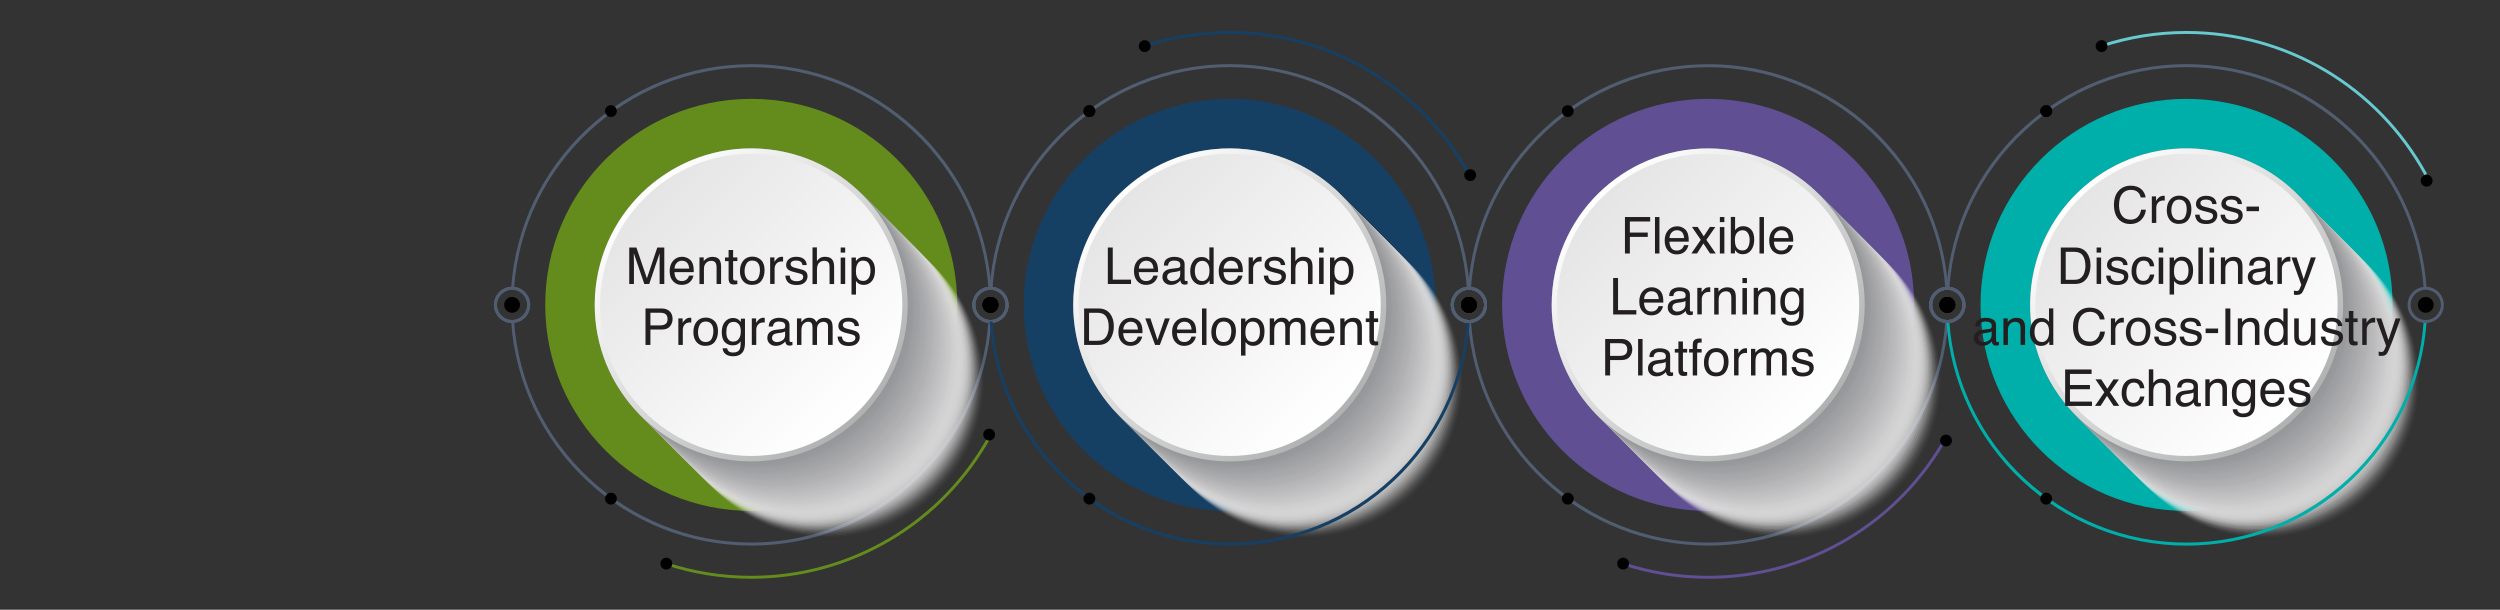 <?xml version="1.0" encoding="UTF-8"?>
<svg xmlns="http://www.w3.org/2000/svg" xmlns:xlink="http://www.w3.org/1999/xlink" viewBox="0 0 442.8 108">
  <rect x="0" y="0" width="442.8" height="108" fill="#333333" stroke="none"/>
  <defs>
    <linearGradient id="b" x1="433.69" y1="300.25" x2="472.88" y2="339.44" gradientTransform="translate(401.54 -431.48) rotate(83.74)" gradientUnits="userSpaceOnUse">
      <stop offset="0" stop-color="#fff"/>
      <stop offset="1" stop-color="#b0b1b1"/>
    </linearGradient>
    <linearGradient id="c" x1="434.37" y1="300.93" x2="472.2" y2="338.76" gradientTransform="translate(-320.22 -265.84)" gradientUnits="userSpaceOnUse">
      <stop offset="0" stop-color="#e5e5e5"/>
      <stop offset="1" stop-color="#fff"/>
    </linearGradient>
    <linearGradient id="d" x1="518.42" y1="300.25" x2="557.62" y2="339.44" gradientTransform="translate(476.92 -515.76) rotate(83.72)" xlink:href="#b"/>
    <linearGradient id="e" x1="519.11" y1="300.93" x2="556.93" y2="338.76" xlink:href="#c"/>
    <linearGradient id="f" x1="603.16" y1="300.25" x2="642.36" y2="339.44" gradientTransform="translate(555.36 -598.85) rotate(83.98)" xlink:href="#b"/>
    <linearGradient id="g" x1="603.85" y1="300.93" x2="641.67" y2="338.76" xlink:href="#c"/>
    <linearGradient id="h" x1="687.9" y1="300.25" x2="727.1" y2="339.44" gradientTransform="translate(618.69 -687.15) rotate(83.01)" xlink:href="#b"/>
    <linearGradient id="i" x1="688.59" y1="300.93" x2="726.41" y2="338.76" xlink:href="#c"/>
  </defs>
  <g isolation="isolate">
    <g id="a" data-name="Layer 1">
      <circle cx="429.81" cy="32.01" r="1.05" fill="#010101"/>
      <circle cx="133.06" cy="54" r="36.49" fill="#638c1c"/>
      <path d="M90.7,57.21c-1.77,0-3.21-1.44-3.21-3.21s1.44-3.21,3.21-3.21,3.21,1.44,3.21,3.21-1.44,3.21-3.21,3.21ZM90.7,51.32c-1.48,0-2.68,1.2-2.68,2.68s1.2,2.68,2.68,2.68,2.68-1.2,2.68-2.68-1.2-2.68-2.68-2.68Z" fill="#515d70"/>
      <path d="M175.43,57.21c-1.77,0-3.21-1.44-3.21-3.21s1.44-3.21,3.21-3.21,3.21,1.44,3.21,3.21-1.44,3.21-3.21,3.21ZM175.43,51.32c-1.48,0-2.68,1.2-2.68,2.68s1.2,2.68,2.68,2.68,2.68-1.2,2.68-2.68-1.2-2.68-2.68-2.68Z" fill="#515d70"/>
      <path d="M259.81,51.08c-1.5-21.97-19.96-39.19-42.01-39.19s-40.5,17.21-42.01,39.19l-.52-.04c.74-10.76,5.49-20.75,13.38-28.15,7.93-7.43,18.28-11.53,29.15-11.53s21.23,4.09,29.15,11.53c7.89,7.4,12.64,17.4,13.38,28.15l-.52.04Z" fill="#515d70"/>
      <circle cx="192.95" cy="19.68" r="1.05" fill="#010101"/>
      <circle cx="217.8" cy="54" r="36.49" fill="#163f64"/>
      <path d="M260.17,57.21c-1.77,0-3.21-1.44-3.21-3.21s1.44-3.21,3.21-3.21,3.21,1.44,3.21,3.21-1.44,3.21-3.21,3.21ZM260.17,51.32c-1.48,0-2.68,1.2-2.68,2.68s1.2,2.68,2.68,2.68,2.68-1.2,2.68-2.68-1.2-2.68-2.68-2.68Z" fill="#515d70"/>
      <path d="M175.43,57.21c-1.77,0-3.21-1.44-3.21-3.21s1.44-3.21,3.21-3.21,3.21,1.44,3.21,3.21-1.44,3.21-3.21,3.21ZM175.43,51.32c-1.48,0-2.68,1.2-2.68,2.68s1.2,2.68,2.68,2.68,2.68-1.2,2.68-2.68-1.2-2.68-2.68-2.68Z" fill="#515d70"/>
      <path d="M133.06,96.63c-10.87,0-21.23-4.09-29.15-11.53-7.89-7.4-12.64-17.4-13.38-28.15l.52-.04c1.5,21.97,19.96,39.19,42.01,39.19s40.5-17.21,42.01-39.18l.52.04c-.74,10.75-5.49,20.75-13.38,28.15-7.93,7.43-18.28,11.53-29.15,11.53Z" fill="#515d70"/>
      <g>
        <circle cx="146.74" cy="67.68" r="27.72" transform="translate(-7.19 18.51) rotate(-7.05)" fill="#fff" mix-blend-mode="multiply" opacity="0"/>
        <circle cx="146.5" cy="67.43" r="27.72" transform="translate(-7.17 18.48) rotate(-7.05)" fill="#fbfbfb" mix-blend-mode="multiply" opacity=".02"/>
        <circle cx="146.25" cy="67.19" r="27.72" transform="translate(-7.14 18.45) rotate(-7.05)" fill="#f8f8f7" mix-blend-mode="multiply" opacity=".04"/>
        <circle cx="146.01" cy="66.95" r="27.72" transform="translate(-7.11 18.42) rotate(-7.05)" fill="#f6f5f5" mix-blend-mode="multiply" opacity=".05"/>
        <circle cx="145.77" cy="66.7" r="27.72" transform="translate(-7.08 18.39) rotate(-7.05)" fill="#f3f2f2" mix-blend-mode="multiply" opacity=".07"/>
        <circle cx="145.52" cy="66.46" r="27.72" transform="translate(-7.05 18.36) rotate(-7.05)" fill="#f1f0f0" mix-blend-mode="multiply" opacity=".09"/>
        <circle cx="145.28" cy="66.21" r="27.72" transform="translate(-7.03 18.33) rotate(-7.05)" fill="#efeeee" mix-blend-mode="multiply" opacity=".11"/>
        <circle cx="145.03" cy="65.97" r="27.72" transform="translate(-7 18.3) rotate(-7.05)" fill="#edeceb" mix-blend-mode="multiply" opacity=".13"/>
        <circle cx="144.79" cy="65.72" r="27.72" transform="translate(-6.97 18.27) rotate(-7.05)" fill="#ebe9e9" mix-blend-mode="multiply" opacity=".14"/>
        <circle cx="144.54" cy="65.48" r="27.72" transform="translate(-6.94 18.24) rotate(-7.05)" fill="#e9e7e7" mix-blend-mode="multiply" opacity=".16"/>
        <circle cx="144.3" cy="65.24" r="27.72" transform="translate(-6.92 18.21) rotate(-7.05)" fill="#e6e5e5" mix-blend-mode="multiply" opacity=".18"/>
        <circle cx="144.06" cy="64.99" r="27.72" transform="translate(-6.89 18.18) rotate(-7.05)" fill="#e4e3e3" mix-blend-mode="multiply" opacity=".2"/>
        <circle cx="143.81" cy="64.75" r="27.72" transform="translate(-6.86 18.15) rotate(-7.05)" fill="#e2e1e1" mix-blend-mode="multiply" opacity=".21"/>
        <circle cx="143.57" cy="64.5" r="27.72" transform="translate(-6.83 18.12) rotate(-7.05)" fill="#e0dfdf" mix-blend-mode="multiply" opacity=".23"/>
        <circle cx="143.32" cy="64.26" r="27.72" transform="translate(-6.81 18.09) rotate(-7.05)" fill="#deddde" mix-blend-mode="multiply" opacity=".25"/>
        <circle cx="143.08" cy="64.01" r="27.72" transform="translate(-6.78 18.06) rotate(-7.06)" fill="#dcdbdb" mix-blend-mode="multiply" opacity=".27"/>
        <circle cx="142.83" cy="63.77" r="27.72" transform="translate(-6.75 18.03) rotate(-7.06)" fill="#dad9d9" mix-blend-mode="multiply" opacity=".29"/>
        <circle cx="142.59" cy="63.53" r="27.72" transform="translate(-6.72 18) rotate(-7.06)" fill="#d8d7d8" mix-blend-mode="multiply" opacity=".3"/>
        <circle cx="142.35" cy="63.28" r="27.72" transform="translate(-6.7 17.97) rotate(-7.06)" fill="#d6d5d6" mix-blend-mode="multiply" opacity=".32"/>
        <circle cx="142.1" cy="63.04" r="27.72" transform="translate(-6.67 17.94) rotate(-7.06)" fill="#d4d3d4" mix-blend-mode="multiply" opacity=".34"/>
        <circle cx="141.86" cy="62.79" r="27.72" transform="translate(-6.64 17.91) rotate(-7.06)" fill="#d2d1d2" mix-blend-mode="multiply" opacity=".36"/>
        <circle cx="141.61" cy="62.55" r="27.72" transform="translate(-6.62 17.88) rotate(-7.06)" fill="#d0cfd0" mix-blend-mode="multiply" opacity=".38"/>
        <circle cx="141.37" cy="62.3" r="27.72" transform="translate(-6.59 17.85) rotate(-7.06)" fill="#cfcece" mix-blend-mode="multiply" opacity=".39"/>
        <circle cx="141.12" cy="62.06" r="27.72" transform="translate(-6.56 17.83) rotate(-7.06)" fill="#cdcccd" mix-blend-mode="multiply" opacity=".41"/>
        <circle cx="140.88" cy="61.82" r="27.72" transform="translate(-6.53 17.8) rotate(-7.07)" fill="#cbcacb" mix-blend-mode="multiply" opacity=".43"/>
        <circle cx="140.64" cy="61.57" r="27.72" transform="translate(-6.51 17.77) rotate(-7.07)" fill="#c9c8c9" mix-blend-mode="multiply" opacity=".45"/>
        <circle cx="140.39" cy="61.33" r="27.72" transform="translate(-6.48 17.74) rotate(-7.07)" fill="#c7c6c7" mix-blend-mode="multiply" opacity=".46"/>
        <circle cx="140.15" cy="61.08" r="27.72" transform="translate(-6.45 17.72) rotate(-7.07)" fill="#c5c4c6" mix-blend-mode="multiply" opacity=".48"/>
        <circle cx="139.9" cy="60.84" r="27.72" transform="translate(-6.43 17.69) rotate(-7.07)" fill="#c4c3c4" mix-blend-mode="multiply" opacity=".5"/>
        <circle cx="139.66" cy="60.59" r="27.72" transform="translate(-6.4 17.66) rotate(-7.07)" fill="#c2c1c2" mix-blend-mode="multiply" opacity=".52"/>
        <circle cx="139.42" cy="60.35" r="27.72" transform="translate(-6.37 17.64) rotate(-7.08)" fill="#c0bfc0" mix-blend-mode="multiply" opacity=".54"/>
        <circle cx="139.17" cy="60.11" r="27.72" transform="translate(-6.35 17.61) rotate(-7.08)" fill="#bebdbf" mix-blend-mode="multiply" opacity=".55"/>
        <circle cx="138.93" cy="59.86" r="27.72" transform="translate(-6.32 17.58) rotate(-7.08)" fill="#bcbcbd" mix-blend-mode="multiply" opacity=".57"/>
        <circle cx="138.68" cy="59.62" r="27.72" transform="translate(-6.29 17.56) rotate(-7.08)" fill="#bababb" mix-blend-mode="multiply" opacity=".59"/>
        <circle cx="138.44" cy="59.37" r="27.72" transform="translate(-6.27 17.53) rotate(-7.09)" fill="#b9b8ba" mix-blend-mode="multiply" opacity=".61"/>
        <circle cx="138.19" cy="59.13" r="27.72" transform="translate(-6.24 17.51) rotate(-7.09)" fill="#b7b6b8" mix-blend-mode="multiply" opacity=".62"/>
        <circle cx="137.95" cy="58.89" r="27.72" transform="translate(-6.22 17.49) rotate(-7.09)" fill="#b5b5b6" mix-blend-mode="multiply" opacity=".64"/>
        <circle cx="137.71" cy="58.64" r="27.72" transform="translate(-6.19 17.47) rotate(-7.1)" fill="#b3b3b5" mix-blend-mode="multiply" opacity=".66"/>
        <circle cx="137.46" cy="58.4" r="27.72" transform="translate(-6.17 17.45) rotate(-7.1)" fill="#b1b1b3" mix-blend-mode="multiply" opacity=".68"/>
        <circle cx="137.22" cy="58.15" r="27.72" transform="translate(-6.14 17.43) rotate(-7.11)" fill="#b0b0b2" mix-blend-mode="multiply" opacity=".7"/>
        <circle cx="136.97" cy="57.91" r="27.72" transform="translate(-6.12 17.41) rotate(-7.11)" fill="#aeaeb0" mix-blend-mode="multiply" opacity=".71"/>
        <circle cx="136.73" cy="57.66" r="27.72" transform="translate(-6.09 17.39) rotate(-7.12)" fill="#acacae" mix-blend-mode="multiply" opacity=".73"/>
        <circle cx="136.48" cy="57.42" r="27.72" transform="translate(-6.07 17.38) rotate(-7.13)" fill="#ababad" mix-blend-mode="multiply" opacity=".75"/>
        <circle cx="136.24" cy="57.18" r="27.72" transform="translate(-6.05 17.37) rotate(-7.14)" fill="#a9a9ab" mix-blend-mode="multiply" opacity=".77"/>
        <circle cx="136" cy="56.93" r="27.72" transform="translate(-6.03 17.36) rotate(-7.15)" fill="#a7a8aa" mix-blend-mode="multiply" opacity=".79"/>
        <circle cx="135.75" cy="56.69" r="27.72" transform="translate(-6.01 17.36) rotate(-7.16)" fill="#a6a6a8" mix-blend-mode="multiply" opacity=".8"/>
        <circle cx="135.51" cy="56.44" r="27.72" transform="translate(-5.99 17.36) rotate(-7.17)" fill="#a4a4a7" mix-blend-mode="multiply" opacity=".82"/>
        <circle cx="135.26" cy="56.2" r="27.72" transform="translate(-5.97 17.37) rotate(-7.19)" fill="#a2a3a5" mix-blend-mode="multiply" opacity=".84"/>
        <circle cx="135.02" cy="55.95" r="27.72" transform="translate(-5.96 17.39) rotate(-7.21)" fill="#a0a1a4" mix-blend-mode="multiply" opacity=".86"/>
        <circle cx="134.77" cy="55.71" r="27.72" transform="translate(-5.95 17.43) rotate(-7.24)" fill="#9fa0a2" mix-blend-mode="multiply" opacity=".87"/>
        <circle cx="134.53" cy="55.47" r="27.72" transform="translate(-5.94 17.49) rotate(-7.28)" fill="#9d9ea1" mix-blend-mode="multiply" opacity=".89"/>
        <circle cx="134.29" cy="55.22" r="27.72" transform="translate(-5.95 17.59) rotate(-7.33)" fill="#9c9d9f" mix-blend-mode="multiply" opacity=".91"/>
        <circle cx="134.04" cy="54.98" r="27.72" transform="translate(-5.97 17.76) rotate(-7.42)" fill="#9a9b9e" mix-blend-mode="multiply" opacity=".93"/>
        <circle cx="133.8" cy="54.73" r="27.72" transform="translate(-6.04 18.07) rotate(-7.56)" fill="#989a9c" mix-blend-mode="multiply" opacity=".95"/>
        <circle cx="133.55" cy="54.49" r="27.72" fill="#97989b" mix-blend-mode="multiply" opacity=".96"/>
        <circle cx="133.31" cy="54.24" r="27.72" fill="#959799" mix-blend-mode="multiply" opacity=".98"/>
        <circle cx="133.06" cy="54" r="27.72" fill="#939598" mix-blend-mode="multiply"/>
      </g>
      <g>
        <circle cx="133.06" cy="54" r="27.72" transform="translate(64.87 180.38) rotate(-83.74)" fill="url(#b)"/>
        <path d="M133.06,80.76c-14.75,0-26.76-12-26.76-26.76s12-26.76,26.76-26.76,26.76,12,26.76,26.76-12,26.76-26.76,26.76Z" fill="url(#c)"/>
      </g>
      <g>
        <circle cx="231.48" cy="67.68" r="27.72" transform="translate(-6.63 29.4) rotate(-7.17)" fill="#fff" mix-blend-mode="multiply" opacity="0"/>
        <circle cx="231.24" cy="67.43" r="27.72" transform="translate(-6.61 29.37) rotate(-7.17)" fill="#fbfbfb" mix-blend-mode="multiply" opacity=".02"/>
        <circle cx="230.99" cy="67.19" r="27.72" transform="translate(-6.58 29.34) rotate(-7.17)" fill="#f8f8f7" mix-blend-mode="multiply" opacity=".04"/>
        <circle cx="230.75" cy="66.95" r="27.72" transform="translate(-6.55 29.31) rotate(-7.17)" fill="#f6f5f5" mix-blend-mode="multiply" opacity=".05"/>
        <circle cx="230.5" cy="66.7" r="27.72" transform="translate(-6.52 29.28) rotate(-7.17)" fill="#f3f2f2" mix-blend-mode="multiply" opacity=".07"/>
        <circle cx="230.26" cy="66.46" r="27.72" transform="translate(-6.49 29.25) rotate(-7.17)" fill="#f1f0f0" mix-blend-mode="multiply" opacity=".09"/>
        <circle cx="230.02" cy="66.21" r="27.72" transform="translate(-6.46 29.22) rotate(-7.17)" fill="#efeeee" mix-blend-mode="multiply" opacity=".11"/>
        <circle cx="229.77" cy="65.97" r="27.72" transform="translate(-6.44 29.19) rotate(-7.17)" fill="#edeceb" mix-blend-mode="multiply" opacity=".13"/>
        <circle cx="229.53" cy="65.72" r="27.72" transform="translate(-6.41 29.16) rotate(-7.17)" fill="#ebe9e9" mix-blend-mode="multiply" opacity=".14"/>
        <circle cx="229.28" cy="65.48" r="27.72" transform="translate(-6.38 29.13) rotate(-7.17)" fill="#e9e7e7" mix-blend-mode="multiply" opacity=".16"/>
        <circle cx="229.04" cy="65.24" r="27.72" transform="translate(-6.35 29.1) rotate(-7.17)" fill="#e6e5e5" mix-blend-mode="multiply" opacity=".18"/>
        <circle cx="228.79" cy="64.99" r="27.72" transform="translate(-6.32 29.07) rotate(-7.17)" fill="#e4e3e3" mix-blend-mode="multiply" opacity=".2"/>
        <circle cx="228.55" cy="64.75" r="27.72" transform="translate(-6.3 29.05) rotate(-7.17)" fill="#e2e1e1" mix-blend-mode="multiply" opacity=".21"/>
        <circle cx="228.31" cy="64.5" r="27.72" transform="translate(-6.27 29.02) rotate(-7.17)" fill="#e0dfdf" mix-blend-mode="multiply" opacity=".23"/>
        <circle cx="228.06" cy="64.26" r="27.72" transform="translate(-6.24 28.99) rotate(-7.17)" fill="#deddde" mix-blend-mode="multiply" opacity=".25"/>
        <circle cx="227.82" cy="64.01" r="27.72" transform="translate(-6.21 28.96) rotate(-7.18)" fill="#dcdbdb" mix-blend-mode="multiply" opacity=".27"/>
        <circle cx="227.57" cy="63.77" r="27.72" transform="translate(-6.18 28.93) rotate(-7.18)" fill="#dad9d9" mix-blend-mode="multiply" opacity=".29"/>
        <circle cx="227.33" cy="63.53" r="27.72" transform="translate(-6.16 28.9) rotate(-7.18)" fill="#d8d7d8" mix-blend-mode="multiply" opacity=".3"/>
        <circle cx="227.08" cy="63.28" r="27.72" transform="translate(-6.13 28.87) rotate(-7.18)" fill="#d6d5d6" mix-blend-mode="multiply" opacity=".32"/>
        <circle cx="226.84" cy="63.04" r="27.72" transform="translate(-6.1 28.85) rotate(-7.18)" fill="#d4d3d4" mix-blend-mode="multiply" opacity=".34"/>
        <circle cx="226.6" cy="62.79" r="27.72" transform="translate(-6.07 28.82) rotate(-7.18)" fill="#d2d1d2" mix-blend-mode="multiply" opacity=".36"/>
        <circle cx="226.35" cy="62.55" r="27.72" transform="translate(-6.04 28.79) rotate(-7.18)" fill="#d0cfd0" mix-blend-mode="multiply" opacity=".38"/>
        <circle cx="226.11" cy="62.3" r="27.72" transform="translate(-6.02 28.76) rotate(-7.18)" fill="#cfcece" mix-blend-mode="multiply" opacity=".39"/>
        <circle cx="225.86" cy="62.06" r="27.72" transform="translate(-5.99 28.74) rotate(-7.19)" fill="#cdcccd" mix-blend-mode="multiply" opacity=".41"/>
        <circle cx="225.62" cy="61.82" r="27.72" transform="translate(-5.96 28.71) rotate(-7.19)" fill="#cbcacb" mix-blend-mode="multiply" opacity=".43"/>
        <circle cx="225.37" cy="61.57" r="27.72" transform="translate(-5.93 28.68) rotate(-7.19)" fill="#c9c8c9" mix-blend-mode="multiply" opacity=".45"/>
        <circle cx="225.13" cy="61.33" r="27.72" transform="translate(-5.91 28.66) rotate(-7.19)" fill="#c7c6c7" mix-blend-mode="multiply" opacity=".46"/>
        <circle cx="224.89" cy="61.08" r="27.72" transform="translate(-5.88 28.63) rotate(-7.19)" fill="#c5c4c6" mix-blend-mode="multiply" opacity=".48"/>
        <circle cx="224.64" cy="60.84" r="27.72" transform="translate(-5.85 28.61) rotate(-7.19)" fill="#c4c3c4" mix-blend-mode="multiply" opacity=".5"/>
        <circle cx="224.4" cy="60.59" r="27.72" transform="translate(-5.82 28.59) rotate(-7.2)" fill="#c2c1c2" mix-blend-mode="multiply" opacity=".52"/>
        <circle cx="224.15" cy="60.35" r="27.72" transform="translate(-5.8 28.56) rotate(-7.2)" fill="#c0bfc0" mix-blend-mode="multiply" opacity=".54"/>
        <circle cx="223.91" cy="60.11" r="27.72" transform="translate(-5.77 28.54) rotate(-7.2)" fill="#bebdbf" mix-blend-mode="multiply" opacity=".55"/>
        <circle cx="223.66" cy="59.86" r="27.72" transform="translate(-5.74 28.52) rotate(-7.2)" fill="#bcbcbd" mix-blend-mode="multiply" opacity=".57"/>
        <circle cx="223.42" cy="59.62" r="27.72" transform="translate(-5.71 28.5) rotate(-7.21)" fill="#bababb" mix-blend-mode="multiply" opacity=".59"/>
        <circle cx="223.18" cy="59.37" r="27.72" transform="translate(-5.69 28.48) rotate(-7.21)" fill="#b9b8ba" mix-blend-mode="multiply" opacity=".61"/>
        <circle cx="222.93" cy="59.13" r="27.72" transform="translate(-5.66 28.46) rotate(-7.21)" fill="#b7b6b8" mix-blend-mode="multiply" opacity=".62"/>
        <circle cx="222.69" cy="58.89" r="27.72" transform="translate(-5.63 28.44) rotate(-7.22)" fill="#b5b5b6" mix-blend-mode="multiply" opacity=".64"/>
        <circle cx="222.44" cy="58.64" r="27.72" transform="translate(-5.61 28.42) rotate(-7.22)" fill="#b3b3b5" mix-blend-mode="multiply" opacity=".66"/>
        <circle cx="222.2" cy="58.4" r="27.72" transform="translate(-5.58 28.41) rotate(-7.23)" fill="#b1b1b3" mix-blend-mode="multiply" opacity=".68"/>
        <circle cx="221.95" cy="58.15" r="27.72" transform="translate(-5.55 28.4) rotate(-7.23)" fill="#b0b0b2" mix-blend-mode="multiply" opacity=".7"/>
        <circle cx="221.71" cy="57.91" r="27.72" transform="translate(-5.53 28.39) rotate(-7.24)" fill="#aeaeb0" mix-blend-mode="multiply" opacity=".71"/>
        <circle cx="221.47" cy="57.66" r="27.72" transform="translate(-5.5 28.38) rotate(-7.24)" fill="#acacae" mix-blend-mode="multiply" opacity=".73"/>
        <circle cx="221.22" cy="57.42" r="27.72" transform="translate(-5.48 28.38) rotate(-7.25)" fill="#ababad" mix-blend-mode="multiply" opacity=".75"/>
        <circle cx="220.98" cy="57.18" r="27.72" transform="translate(-5.45 28.38) rotate(-7.26)" fill="#a9a9ab" mix-blend-mode="multiply" opacity=".77"/>
        <circle cx="220.73" cy="56.93" r="27.72" transform="translate(-5.43 28.39) rotate(-7.27)" fill="#a7a8aa" mix-blend-mode="multiply" opacity=".79"/>
        <circle cx="220.49" cy="56.69" r="27.72" transform="translate(-5.41 28.4) rotate(-7.28)" fill="#a6a6a8" mix-blend-mode="multiply" opacity=".8"/>
        <circle cx="220.25" cy="56.44" r="27.72" transform="translate(-5.39 28.43) rotate(-7.3)" fill="#a4a4a7" mix-blend-mode="multiply" opacity=".82"/>
        <circle cx="220" cy="56.2" r="27.72" transform="translate(-5.36 28.47) rotate(-7.31)" fill="#a2a3a5" mix-blend-mode="multiply" opacity=".84"/>
        <circle cx="219.76" cy="55.95" r="27.72" transform="translate(-5.35 28.52) rotate(-7.34)" fill="#a0a1a4" mix-blend-mode="multiply" opacity=".86"/>
        <circle cx="219.51" cy="55.71" r="27.72" transform="translate(-5.33 28.61) rotate(-7.37)" fill="#9fa0a2" mix-blend-mode="multiply" opacity=".87"/>
        <circle cx="219.27" cy="55.47" r="27.72" transform="translate(-5.32 28.73) rotate(-7.41)" fill="#9d9ea1" mix-blend-mode="multiply" opacity=".89"/>
        <circle cx="219.02" cy="55.22" r="27.72" transform="translate(-5.32 28.92) rotate(-7.46)" fill="#9c9d9f" mix-blend-mode="multiply" opacity=".91"/>
        <circle cx="218.78" cy="54.98" r="27.72" transform="translate(-5.33 29.22) rotate(-7.55)" fill="#9a9b9e" mix-blend-mode="multiply" opacity=".93"/>
        <circle cx="218.54" cy="54.73" r="27.72" transform="translate(-5.36 29.76) rotate(-7.7)" fill="#989a9c" mix-blend-mode="multiply" opacity=".95"/>
        <circle cx="218.29" cy="54.49" r="27.72" fill="#97989b" mix-blend-mode="multiply" opacity=".96"/>
        <circle cx="218.05" cy="54.24" r="27.72" fill="#959799" mix-blend-mode="multiply" opacity=".98"/>
        <circle cx="217.8" cy="54" r="27.72" fill="#939598" mix-blend-mode="multiply"/>
      </g>
      <g>
        <circle cx="217.8" cy="54" r="27.72" transform="translate(140.32 264.6) rotate(-83.72)" fill="url(#d)"/>
        <path d="M217.8,80.76c-14.75,0-26.76-12-26.76-26.76s12-26.76,26.76-26.76,26.76,12,26.76,26.76-12,26.76-26.76,26.76Z" fill="url(#e)"/>
      </g>
      <circle cx="90.7" cy="54" r="1.4" fill="#010101"/>
      <circle cx="175.43" cy="54" r="1.4" fill="#010101"/>
      <circle cx="260.17" cy="54" r="1.4" fill="#010101"/>
      <circle cx="175.43" cy="54" r="1.4" fill="#010101"/>
      <circle cx="108.21" cy="88.32" r="1.05" fill="#010101"/>
      <circle cx="192.95" cy="19.68" r="1.05" fill="#010101"/>
      <circle cx="302.54" cy="54" r="36.49" fill="#614f93"/>
      <path d="M260.17,57.21c-1.77,0-3.21-1.44-3.21-3.21s1.44-3.21,3.21-3.21,3.21,1.44,3.21,3.21-1.44,3.21-3.21,3.21ZM260.17,51.32c-1.48,0-2.68,1.2-2.68,2.68s1.2,2.68,2.68,2.68,2.68-1.2,2.68-2.68-1.2-2.68-2.68-2.68Z" fill="#515d70"/>
      <path d="M344.91,57.21c-1.77,0-3.21-1.44-3.21-3.21s1.44-3.21,3.21-3.21,3.21,1.44,3.21,3.21-1.44,3.21-3.21,3.21ZM344.91,51.32c-1.48,0-2.68,1.2-2.68,2.68s1.2,2.68,2.68,2.68,2.68-1.2,2.68-2.68-1.2-2.68-2.68-2.68Z" fill="#515d70"/>
      <path d="M429.28,51.08c-1.5-21.97-19.96-39.19-42.01-39.19s-40.5,17.21-42.01,39.19l-.52-.04c.74-10.76,5.49-20.75,13.38-28.15,7.93-7.43,18.28-11.53,29.15-11.53s21.23,4.09,29.15,11.53c7.89,7.4,12.64,17.4,13.38,28.15l-.52.04Z" fill="#515d70"/>
      <circle cx="362.43" cy="19.68" r="1.05" fill="#010101"/>
      <circle cx="387.28" cy="54" r="36.49" fill="#00afaa"/>
      <path d="M344.91,57.21c-1.77,0-3.21-1.44-3.21-3.21s1.44-3.21,3.21-3.21,3.21,1.44,3.21,3.21-1.44,3.21-3.21,3.21ZM344.91,51.32c-1.48,0-2.68,1.2-2.68,2.68s1.2,2.68,2.68,2.68,2.68-1.2,2.68-2.68-1.2-2.68-2.68-2.68Z" fill="#515d70"/>
      <path d="M302.54,96.63c-10.87,0-21.23-4.09-29.15-11.53-7.89-7.4-12.64-17.4-13.38-28.15l.52-.04c1.5,21.97,19.96,39.19,42.01,39.19s40.5-17.21,42.01-39.18l.52.04c-.74,10.75-5.49,20.75-13.38,28.15-7.93,7.43-18.28,11.53-29.15,11.53Z" fill="#515d70"/>
      <g>
        <circle cx="316.22" cy="67.68" r="27.72" transform="translate(-1.59 127.44) rotate(-22.73)" fill="#fff" mix-blend-mode="multiply" opacity="0"/>
        <circle cx="315.97" cy="67.43" r="27.72" transform="translate(-1.51 127.35) rotate(-22.73)" fill="#fbfbfb" mix-blend-mode="multiply" opacity=".02"/>
        <circle cx="315.73" cy="67.19" r="27.72" transform="translate(-1.43 127.26) rotate(-22.74)" fill="#f8f8f7" mix-blend-mode="multiply" opacity=".04"/>
        <circle cx="315.49" cy="66.95" r="27.72" transform="translate(-1.35 127.18) rotate(-22.74)" fill="#f6f5f5" mix-blend-mode="multiply" opacity=".05"/>
        <circle cx="315.24" cy="66.7" r="27.72" transform="translate(-1.27 127.09) rotate(-22.75)" fill="#f3f2f2" mix-blend-mode="multiply" opacity=".07"/>
        <circle cx="315" cy="66.46" r="27.72" transform="translate(-1.19 127) rotate(-22.75)" fill="#f1f0f0" mix-blend-mode="multiply" opacity=".09"/>
        <circle cx="314.75" cy="66.21" r="27.72" transform="translate(-1.11 126.92) rotate(-22.76)" fill="#efeeee" mix-blend-mode="multiply" opacity=".11"/>
        <circle cx="314.51" cy="65.97" r="27.72" transform="translate(-1.03 126.83) rotate(-22.76)" fill="#edeceb" mix-blend-mode="multiply" opacity=".13"/>
        <circle cx="314.26" cy="65.72" r="27.72" transform="translate(-.95 126.75) rotate(-22.77)" fill="#ebe9e9" mix-blend-mode="multiply" opacity=".14"/>
        <circle cx="314.02" cy="65.48" r="27.72" transform="translate(-.86 126.67) rotate(-22.78)" fill="#e9e7e7" mix-blend-mode="multiply" opacity=".16"/>
        <circle cx="313.78" cy="65.24" r="27.72" transform="translate(-.78 126.59) rotate(-22.78)" fill="#e6e5e5" mix-blend-mode="multiply" opacity=".18"/>
        <circle cx="313.53" cy="64.99" r="27.72" transform="translate(-.7 126.51) rotate(-22.79)" fill="#e4e3e3" mix-blend-mode="multiply" opacity=".2"/>
        <circle cx="313.29" cy="64.75" r="27.72" transform="translate(-.62 126.43) rotate(-22.79)" fill="#e2e1e1" mix-blend-mode="multiply" opacity=".21"/>
        <circle cx="313.04" cy="64.5" r="27.72" transform="translate(-.53 126.35) rotate(-22.8)" fill="#e0dfdf" mix-blend-mode="multiply" opacity=".23"/>
        <circle cx="312.8" cy="64.26" r="27.72" transform="translate(-.45 126.28) rotate(-22.81)" fill="#deddde" mix-blend-mode="multiply" opacity=".25"/>
        <circle cx="312.55" cy="64.01" r="27.72" transform="translate(-.37 126.21) rotate(-22.82)" fill="#dcdbdb" mix-blend-mode="multiply" opacity=".27"/>
        <circle cx="312.31" cy="63.77" r="27.72" transform="translate(-.28 126.14) rotate(-22.82)" fill="#dad9d9" mix-blend-mode="multiply" opacity=".29"/>
        <circle cx="312.07" cy="63.53" r="27.72" transform="translate(-.2 126.07) rotate(-22.83)" fill="#d8d7d8" mix-blend-mode="multiply" opacity=".3"/>
        <circle cx="311.82" cy="63.28" r="27.72" transform="translate(-.11 126) rotate(-22.84)" fill="#d6d5d6" mix-blend-mode="multiply" opacity=".32"/>
        <circle cx="311.58" cy="63.04" r="27.72" transform="translate(-.03 125.94) rotate(-22.85)" fill="#d4d3d4" mix-blend-mode="multiply" opacity=".34"/>
        <circle cx="311.33" cy="62.79" r="27.72" transform="translate(.06 125.88) rotate(-22.86)" fill="#d2d1d2" mix-blend-mode="multiply" opacity=".36"/>
        <circle cx="311.09" cy="62.55" r="27.72" transform="translate(.15 125.82) rotate(-22.87)" fill="#d0cfd0" mix-blend-mode="multiply" opacity=".38"/>
        <circle cx="310.85" cy="62.3" r="27.72" transform="translate(.23 125.77) rotate(-22.88)" fill="#cfcece" mix-blend-mode="multiply" opacity=".39"/>
        <circle cx="310.6" cy="62.06" r="27.72" transform="translate(.32 125.72) rotate(-22.89)" fill="#cdcccd" mix-blend-mode="multiply" opacity=".41"/>
        <circle cx="310.36" cy="61.82" r="27.72" transform="translate(.41 125.67) rotate(-22.91)" fill="#cbcacb" mix-blend-mode="multiply" opacity=".43"/>
        <circle cx="310.11" cy="61.57" r="27.72" transform="translate(.5 125.63) rotate(-22.92)" fill="#c9c8c9" mix-blend-mode="multiply" opacity=".45"/>
        <circle cx="309.87" cy="61.33" r="27.72" transform="translate(.6 125.59) rotate(-22.93)" fill="#c7c6c7" mix-blend-mode="multiply" opacity=".46"/>
        <circle cx="309.62" cy="61.08" r="27.72" transform="translate(.69 125.56) rotate(-22.95)" fill="#c5c4c6" mix-blend-mode="multiply" opacity=".48"/>
        <circle cx="309.38" cy="60.84" r="27.72" transform="translate(.78 125.53) rotate(-22.96)" fill="#c4c3c4" mix-blend-mode="multiply" opacity=".5"/>
        <circle cx="309.14" cy="60.59" r="27.72" transform="translate(.88 125.51) rotate(-22.98)" fill="#c2c1c2" mix-blend-mode="multiply" opacity=".52"/>
        <circle cx="308.89" cy="60.35" r="27.72" transform="translate(.98 125.5) rotate(-23)" fill="#c0bfc0" mix-blend-mode="multiply" opacity=".54"/>
        <circle cx="308.65" cy="60.11" r="27.72" transform="translate(1.08 125.49) rotate(-23.02)" fill="#bebdbf" mix-blend-mode="multiply" opacity=".55"/>
        <circle cx="308.4" cy="59.86" r="27.72" transform="translate(1.18 125.5) rotate(-23.04)" fill="#bcbcbd" mix-blend-mode="multiply" opacity=".57"/>
        <circle cx="308.16" cy="59.62" r="27.72" transform="translate(1.28 125.51) rotate(-23.07)" fill="#bababb" mix-blend-mode="multiply" opacity=".59"/>
        <circle cx="307.91" cy="59.37" r="27.72" transform="translate(1.39 125.54) rotate(-23.09)" fill="#b9b8ba" mix-blend-mode="multiply" opacity=".61"/>
        <circle cx="307.67" cy="59.13" r="27.72" transform="translate(1.5 125.57) rotate(-23.12)" fill="#b7b6b8" mix-blend-mode="multiply" opacity=".62"/>
        <circle cx="307.43" cy="58.89" r="27.72" transform="translate(1.61 125.63) rotate(-23.15)" fill="#b5b5b6" mix-blend-mode="multiply" opacity=".64"/>
        <circle cx="307.18" cy="58.64" r="27.72" transform="translate(1.73 125.7) rotate(-23.19)" fill="#b3b3b5" mix-blend-mode="multiply" opacity=".66"/>
        <circle cx="306.94" cy="58.4" r="27.72" transform="translate(1.85 125.79) rotate(-23.23)" fill="#b1b1b3" mix-blend-mode="multiply" opacity=".68"/>
        <circle cx="306.69" cy="58.15" r="27.72" transform="translate(1.98 125.91) rotate(-23.27)" fill="#b0b0b2" mix-blend-mode="multiply" opacity=".7"/>
        <circle cx="306.45" cy="57.91" r="27.72" transform="translate(2.11 126.06) rotate(-23.32)" fill="#aeaeb0" mix-blend-mode="multiply" opacity=".71"/>
        <circle cx="306.2" cy="57.66" r="27.72" transform="translate(2.26 126.24) rotate(-23.38)" fill="#acacae" mix-blend-mode="multiply" opacity=".73"/>
        <circle cx="305.96" cy="57.42" r="27.72" transform="translate(2.41 126.47) rotate(-23.44)" fill="#ababad" mix-blend-mode="multiply" opacity=".75"/>
        <circle cx="305.72" cy="57.18" r="27.72" transform="translate(2.58 126.75) rotate(-23.52)" fill="#a9a9ab" mix-blend-mode="multiply" opacity=".77"/>
        <circle cx="305.47" cy="56.93" r="27.72" transform="translate(2.77 127.1) rotate(-23.61)" fill="#a7a8aa" mix-blend-mode="multiply" opacity=".79"/>
        <circle cx="305.23" cy="56.69" r="27.72" transform="translate(2.97 127.53) rotate(-23.71)" fill="#a6a6a8" mix-blend-mode="multiply" opacity=".8"/>
        <circle cx="304.98" cy="56.44" r="27.72" transform="translate(3.21 128.08) rotate(-23.84)" fill="#a4a4a7" mix-blend-mode="multiply" opacity=".82"/>
        <circle cx="304.74" cy="56.2" r="27.72" transform="translate(3.48 128.79) rotate(-24)" fill="#a2a3a5" mix-blend-mode="multiply" opacity=".84"/>
        <circle cx="304.49" cy="55.95" r="27.72" transform="translate(3.81 129.7) rotate(-24.19)" fill="#a0a1a4" mix-blend-mode="multiply" opacity=".86"/>
        <circle cx="304.25" cy="55.71" r="27.72" fill="#9fa0a2" mix-blend-mode="multiply" opacity=".87"/>
        <circle cx="304.01" cy="55.47" r="27.72" fill="#9d9ea1" mix-blend-mode="multiply" opacity=".89"/>
        <circle cx="303.76" cy="55.22" r="27.72" fill="#9c9d9f" mix-blend-mode="multiply" opacity=".91"/>
        <circle cx="303.52" cy="54.98" r="27.72" fill="#9a9b9e" mix-blend-mode="multiply" opacity=".93"/>
        <circle cx="303.27" cy="54.73" r="27.72" fill="#989a9c" mix-blend-mode="multiply" opacity=".95"/>
        <circle cx="303.03" cy="54.49" r="27.72" fill="#97989b" mix-blend-mode="multiply" opacity=".96"/>
        <circle cx="302.78" cy="54.24" r="27.72" fill="#959799" mix-blend-mode="multiply" opacity=".98"/>
        <circle cx="302.54" cy="54" r="27.72" fill="#939598" mix-blend-mode="multiply"/>
      </g>
      <g>
        <circle cx="302.54" cy="54" r="27.72" transform="translate(217.13 349.22) rotate(-83.98)" fill="url(#f)"/>
        <path d="M302.54,80.76c-14.75,0-26.76-12-26.76-26.76s12-26.76,26.76-26.76,26.76,12,26.76,26.76-12,26.76-26.76,26.76Z" fill="url(#g)"/>
      </g>
      <g>
        <circle cx="400.96" cy="67.68" r="27.72" transform="translate(4.62 158.59) rotate(-22.5)" fill="#fff" mix-blend-mode="multiply" opacity="0"/>
        <circle cx="400.71" cy="67.43" r="27.72" transform="translate(4.68 158.41) rotate(-22.49)" fill="#fbfbfb" mix-blend-mode="multiply" opacity=".02"/>
        <circle cx="400.47" cy="67.19" r="27.72" transform="translate(4.74 158.23) rotate(-22.48)" fill="#f8f8f7" mix-blend-mode="multiply" opacity=".04"/>
        <circle cx="400.22" cy="66.95" r="27.72" transform="translate(4.8 158.04) rotate(-22.47)" fill="#f6f5f5" mix-blend-mode="multiply" opacity=".05"/>
        <circle cx="399.98" cy="66.7" r="27.72" transform="translate(4.86 157.86) rotate(-22.46)" fill="#f3f2f2" mix-blend-mode="multiply" opacity=".07"/>
        <circle cx="399.74" cy="66.46" r="27.72" transform="translate(4.91 157.67) rotate(-22.45)" fill="#f1f0f0" mix-blend-mode="multiply" opacity=".09"/>
        <circle cx="399.49" cy="66.21" r="27.72" transform="translate(4.97 157.47) rotate(-22.44)" fill="#efeeee" mix-blend-mode="multiply" opacity=".11"/>
        <circle cx="399.25" cy="65.97" r="27.72" transform="translate(5.02 157.28) rotate(-22.42)" fill="#edeceb" mix-blend-mode="multiply" opacity=".13"/>
        <circle cx="399" cy="65.72" r="27.72" transform="translate(5.08 157.08) rotate(-22.41)" fill="#ebe9e9" mix-blend-mode="multiply" opacity=".14"/>
        <circle cx="398.76" cy="65.48" r="27.72" transform="translate(5.13 156.87) rotate(-22.4)" fill="#e9e7e7" mix-blend-mode="multiply" opacity=".16"/>
        <circle cx="398.51" cy="65.24" r="27.72" transform="translate(5.18 156.67) rotate(-22.38)" fill="#e6e5e5" mix-blend-mode="multiply" opacity=".18"/>
        <circle cx="398.27" cy="64.99" r="27.72" transform="translate(5.23 156.46) rotate(-22.37)" fill="#e4e3e3" mix-blend-mode="multiply" opacity=".2"/>
        <circle cx="398.03" cy="64.75" r="27.72" transform="translate(5.28 156.24) rotate(-22.35)" fill="#e2e1e1" mix-blend-mode="multiply" opacity=".21"/>
        <circle cx="397.78" cy="64.5" r="27.72" transform="translate(5.33 156.02) rotate(-22.34)" fill="#e0dfdf" mix-blend-mode="multiply" opacity=".23"/>
        <circle cx="397.54" cy="64.26" r="27.72" transform="translate(5.38 155.8) rotate(-22.32)" fill="#deddde" mix-blend-mode="multiply" opacity=".25"/>
        <circle cx="397.29" cy="64.01" r="27.72" transform="translate(5.43 155.57) rotate(-22.3)" fill="#dcdbdb" mix-blend-mode="multiply" opacity=".27"/>
        <circle cx="397.05" cy="63.77" r="27.72" transform="translate(5.47 155.33) rotate(-22.29)" fill="#dad9d9" mix-blend-mode="multiply" opacity=".29"/>
        <circle cx="396.8" cy="63.53" r="27.72" transform="translate(5.52 155.09) rotate(-22.27)" fill="#d8d7d8" mix-blend-mode="multiply" opacity=".3"/>
        <circle cx="396.56" cy="63.28" r="27.72" transform="translate(5.56 154.84) rotate(-22.25)" fill="#d6d5d6" mix-blend-mode="multiply" opacity=".32"/>
        <circle cx="396.32" cy="63.04" r="27.72" transform="translate(5.6 154.59) rotate(-22.23)" fill="#d4d3d4" mix-blend-mode="multiply" opacity=".34"/>
        <circle cx="396.07" cy="62.79" r="27.72" transform="translate(5.64 154.33) rotate(-22.2)" fill="#d2d1d2" mix-blend-mode="multiply" opacity=".36"/>
        <circle cx="395.83" cy="62.55" r="27.72" transform="translate(5.68 154.06) rotate(-22.18)" fill="#d0cfd0" mix-blend-mode="multiply" opacity=".38"/>
        <circle cx="395.58" cy="62.3" r="27.72" transform="translate(5.71 153.78) rotate(-22.15)" fill="#cfcece" mix-blend-mode="multiply" opacity=".39"/>
        <circle cx="395.34" cy="62.06" r="27.72" transform="translate(5.74 153.49) rotate(-22.13)" fill="#cdcccd" mix-blend-mode="multiply" opacity=".41"/>
        <circle cx="395.09" cy="61.82" r="27.72" transform="translate(5.77 153.19) rotate(-22.1)" fill="#cbcacb" mix-blend-mode="multiply" opacity=".43"/>
        <circle cx="394.85" cy="61.57" r="27.72" transform="translate(5.8 152.88) rotate(-22.07)" fill="#c9c8c9" mix-blend-mode="multiply" opacity=".45"/>
        <circle cx="394.61" cy="61.33" r="27.72" transform="translate(5.82 152.56) rotate(-22.04)" fill="#c7c6c7" mix-blend-mode="multiply" opacity=".46"/>
        <circle cx="394.36" cy="61.08" r="27.72" transform="translate(5.84 152.22) rotate(-22.01)" fill="#c5c4c6" mix-blend-mode="multiply" opacity=".48"/>
        <circle cx="394.12" cy="60.84" r="27.72" transform="translate(5.86 151.87) rotate(-21.97)" fill="#c4c3c4" mix-blend-mode="multiply" opacity=".5"/>
        <circle cx="393.87" cy="60.59" r="27.72" transform="translate(5.87 151.5) rotate(-21.93)" fill="#c2c1c2" mix-blend-mode="multiply" opacity=".52"/>
        <circle cx="393.63" cy="60.35" r="27.72" transform="translate(5.88 151.11) rotate(-21.89)" fill="#c0bfc0" mix-blend-mode="multiply" opacity=".54"/>
        <circle cx="393.39" cy="60.11" r="27.72" transform="translate(5.88 150.7) rotate(-21.85)" fill="#bebdbf" mix-blend-mode="multiply" opacity=".55"/>
        <circle cx="393.14" cy="59.86" r="27.72" transform="translate(5.88 150.27) rotate(-21.8)" fill="#bcbcbd" mix-blend-mode="multiply" opacity=".57"/>
        <circle cx="392.9" cy="59.62" r="27.72" transform="translate(5.87 149.81) rotate(-21.75)" fill="#bababb" mix-blend-mode="multiply" opacity=".59"/>
        <circle cx="392.65" cy="59.37" r="27.72" transform="translate(5.86 149.32) rotate(-21.69)" fill="#b9b8ba" mix-blend-mode="multiply" opacity=".61"/>
        <circle cx="392.41" cy="59.13" r="27.72" transform="translate(5.83 148.79) rotate(-21.63)" fill="#b7b6b8" mix-blend-mode="multiply" opacity=".62"/>
        <circle cx="392.16" cy="58.89" r="27.72" transform="translate(5.8 148.23) rotate(-21.56)" fill="#b5b5b6" mix-blend-mode="multiply" opacity=".64"/>
        <circle cx="391.92" cy="58.64" r="27.72" transform="translate(5.76 147.62) rotate(-21.49)" fill="#b3b3b5" mix-blend-mode="multiply" opacity=".66"/>
        <circle cx="391.68" cy="58.4" r="27.72" transform="translate(5.7 146.97) rotate(-21.4)" fill="#b1b1b3" mix-blend-mode="multiply" opacity=".68"/>
        <circle cx="391.43" cy="58.15" r="27.72" transform="translate(5.63 146.25) rotate(-21.31)" fill="#b0b0b2" mix-blend-mode="multiply" opacity=".7"/>
        <circle cx="391.19" cy="57.91" r="27.72" transform="translate(5.55 145.46) rotate(-21.21)" fill="#aeaeb0" mix-blend-mode="multiply" opacity=".71"/>
        <circle cx="390.94" cy="57.66" r="27.72" transform="translate(5.45 144.59) rotate(-21.1)" fill="#acacae" mix-blend-mode="multiply" opacity=".73"/>
        <circle cx="390.7" cy="57.42" r="27.72" transform="translate(5.32 143.61) rotate(-20.97)" fill="#ababad" mix-blend-mode="multiply" opacity=".75"/>
        <circle cx="390.45" cy="57.18" r="27.72" transform="translate(5.17 142.52) rotate(-20.82)" fill="#a9a9ab" mix-blend-mode="multiply" opacity=".77"/>
        <circle cx="390.21" cy="56.93" r="27.72" transform="translate(4.99 141.27) rotate(-20.65)" fill="#a7a8aa" mix-blend-mode="multiply" opacity=".79"/>
        <circle cx="389.97" cy="56.69" r="27.72" transform="translate(4.77 139.84) rotate(-20.45)" fill="#a6a6a8" mix-blend-mode="multiply" opacity=".8"/>
        <circle cx="389.72" cy="56.44" r="27.72" transform="translate(4.51 138.17) rotate(-20.22)" fill="#a4a4a7" mix-blend-mode="multiply" opacity=".82"/>
        <circle cx="389.48" cy="56.2" r="27.72" transform="translate(4.18 136.19) rotate(-19.94)" fill="#a2a3a5" mix-blend-mode="multiply" opacity=".84"/>
        <circle cx="389.23" cy="55.95" r="27.72" transform="translate(3.78 133.8) rotate(-19.6)" fill="#a0a1a4" mix-blend-mode="multiply" opacity=".86"/>
        <circle cx="388.99" cy="55.71" r="27.72" transform="translate(3.28 130.86) rotate(-19.18)" fill="#9fa0a2" mix-blend-mode="multiply" opacity=".87"/>
        <circle cx="388.74" cy="55.47" r="27.72" transform="translate(2.66 127.12) rotate(-18.63)" fill="#9d9ea1" mix-blend-mode="multiply" opacity=".89"/>
        <circle cx="388.5" cy="55.22" r="27.72" fill="#9c9d9f" mix-blend-mode="multiply" opacity=".91"/>
        <circle cx="388.26" cy="54.98" r="27.72" fill="#9a9b9e" mix-blend-mode="multiply" opacity=".93"/>
        <circle cx="388.01" cy="54.73" r="27.72" fill="#989a9c" mix-blend-mode="multiply" opacity=".95"/>
        <circle cx="387.77" cy="54.49" r="27.72" fill="#97989b" mix-blend-mode="multiply" opacity=".96"/>
        <circle cx="387.52" cy="54.24" r="27.72" fill="#959799" mix-blend-mode="multiply" opacity=".98"/>
        <circle cx="387.28" cy="54" r="27.72" fill="#939598" mix-blend-mode="multiply"/>
      </g>
      <g>
        <circle cx="387.28" cy="54" r="27.72" transform="translate(286.57 431.83) rotate(-83.01)" fill="url(#h)"/>
        <path d="M387.28,80.76c-14.75,0-26.76-12-26.76-26.76s12-26.76,26.76-26.76,26.76,12,26.76,26.76-12,26.76-26.76,26.76Z" fill="url(#i)"/>
      </g>
      <circle cx="260.17" cy="54" r="1.4" fill="#010101"/>
      <circle cx="344.91" cy="54" r="1.4" fill="#010101"/>
      <circle cx="344.91" cy="54" r="1.4" fill="#010101"/>
      <circle cx="277.69" cy="88.32" r="1.05" fill="#010101"/>
      <circle cx="362.43" cy="19.68" r="1.05" fill="#010101"/>
      <path d="M93.9,54c0,1.77-1.44,3.21-3.21,3.21s-3.21-1.44-3.21-3.21,1.44-3.21,3.21-3.21,3.21,1.44,3.21,3.21ZM93.37,54c0-1.48-1.2-2.68-2.68-2.68s-2.68,1.2-2.68,2.68,1.2,2.68,2.68,2.68,2.68-1.2,2.68-2.68Z" fill="#515d70"/>
      <path d="M178.64,54c0,1.77-1.44,3.21-3.21,3.21s-3.21-1.44-3.21-3.21,1.44-3.21,3.21-3.21,3.21,1.44,3.21,3.21ZM178.11,54c0-1.48-1.2-2.68-2.68-2.68s-2.68,1.2-2.68,2.68,1.2,2.68,2.68,2.68,2.68-1.2,2.68-2.68Z" fill="#515d70"/>
      <path d="M259.81,56.92c-1.5,21.97-19.96,39.19-42.01,39.19s-40.5-17.21-42.01-39.19l-.52.04c.74,10.76,5.49,20.75,13.38,28.15,7.93,7.43,18.28,11.53,29.15,11.53s21.23-4.09,29.15-11.53c7.89-7.4,12.64-17.4,13.38-28.15l-.52-.04Z" fill="#163f64"/>
      <path d="M263.38,54c0,1.77-1.44,3.21-3.21,3.21s-3.21-1.44-3.21-3.21,1.44-3.21,3.21-3.21,3.21,1.44,3.21,3.21ZM262.85,54c0-1.48-1.2-2.68-2.68-2.68s-2.68,1.2-2.68,2.68,1.2,2.68,2.68,2.68,2.68-1.2,2.68-2.68Z" fill="#515d70"/>
      <path d="M133.06,11.37c-10.87,0-21.23,4.09-29.15,11.53-7.89,7.4-12.64,17.4-13.38,28.15l.52.04c1.5-21.97,19.96-39.19,42.01-39.19s40.5,17.21,42.01,39.18l.52-.04c-.74-10.75-5.49-20.75-13.38-28.15-7.93-7.43-18.28-11.53-29.15-11.53Z" fill="#515d70"/>
      <circle cx="175.43" cy="54" r="1.4" fill="#010101"/>
      <circle cx="260.17" cy="54" r="1.4" fill="#010101"/>
      <circle cx="175.43" cy="54" r="1.4" fill="#010101"/>
      <circle cx="108.21" cy="19.68" r="1.05" fill="#010101"/>
      <circle cx="192.95" cy="88.32" r="1.05" fill="#010101"/>
      <path d="M263.38,54c0,1.77-1.44,3.21-3.21,3.21s-3.21-1.44-3.21-3.21,1.44-3.21,3.21-3.21,3.21,1.44,3.21,3.21ZM262.85,54c0-1.48-1.2-2.68-2.68-2.68s-2.68,1.2-2.68,2.68,1.2,2.68,2.68,2.68,2.68-1.2,2.68-2.68Z" fill="#515d70"/>
      <path d="M348.12,54c0,1.77-1.44,3.21-3.21,3.21s-3.21-1.44-3.21-3.21,1.44-3.21,3.21-3.21,3.21,1.44,3.21,3.21ZM347.59,54c0-1.48-1.2-2.68-2.68-2.68s-2.68,1.2-2.68,2.68,1.2,2.68,2.68,2.68,2.68-1.2,2.68-2.68Z" fill="#515d70"/>
      <path d="M429.28,56.92c-1.5,21.97-19.96,39.19-42.01,39.19s-40.5-17.21-42.01-39.19l-.52.04c.74,10.76,5.49,20.75,13.38,28.15,7.93,7.43,18.28,11.53,29.15,11.53s21.23-4.09,29.15-11.53c7.89-7.4,12.64-17.4,13.38-28.15l-.52-.04Z" fill="#00afaa"/>
      <path d="M348.12,54c0,1.77-1.44,3.21-3.21,3.21s-3.21-1.44-3.21-3.21,1.44-3.21,3.21-3.21,3.21,1.44,3.21,3.21ZM347.59,54c0-1.48-1.2-2.68-2.68-2.68s-2.68,1.2-2.68,2.68,1.2,2.68,2.68,2.68,2.68-1.2,2.68-2.68Z" fill="#515d70"/>
      <path d="M302.54,11.37c-10.87,0-21.23,4.09-29.15,11.53-7.89,7.4-12.64,17.4-13.38,28.15l.52.04c1.5-21.97,19.96-39.19,42.01-39.19s40.5,17.21,42.01,39.18l.52-.04c-.74-10.75-5.49-20.75-13.38-28.15-7.93-7.43-18.28-11.53-29.15-11.53Z" fill="#515d70"/>
      <circle cx="260.17" cy="54" r="1.4" fill="#010101"/>
      <circle cx="344.91" cy="54" r="1.4" fill="#010101"/>
      <circle cx="344.91" cy="54" r="1.4" fill="#010101"/>
      <circle cx="277.69" cy="19.68" r="1.05" fill="#010101"/>
      <circle cx="362.43" cy="88.32" r="1.05" fill="#010101"/>
      <path d="M133.06,102.51c-5.2,0-10.32-.82-15.22-2.43l.16-.5c4.84,1.6,9.91,2.41,15.05,2.41,17.56,0,33.71-9.58,42.14-25.01l.46.25c-8.52,15.6-24.85,25.28-42.6,25.28Z" fill="#638c1c"/>
      <circle cx="118.02" cy="99.83" r="1.05" fill="#010101"/>
      <circle cx="175.2" cy="76.98" r="1.05" fill="#010101"/>
      <path d="M302.54,102.51c-5.2,0-10.32-.82-15.22-2.43l.17-.5c4.84,1.6,9.91,2.41,15.05,2.41,17.56,0,33.71-9.58,42.14-25.01l.46.25c-8.52,15.6-24.85,25.28-42.6,25.28Z" fill="#614f93"/>
      <circle cx="287.49" cy="99.83" r="1.05" fill="#010101"/>
      <circle cx="344.68" cy="78.03" r="1.05" fill="#010101"/>
      <path d="M259.94,31.02c-8.43-15.43-24.58-25.01-42.14-25.01-5.15,0-10.21.81-15.05,2.41l-.16-.5c4.89-1.62,10.01-2.43,15.22-2.43,17.76,0,34.08,9.69,42.6,25.28l-.46.25Z" fill="#163f64"/>
      <circle cx="202.75" cy="8.17" r="1.05" fill="#010101"/>
      <circle cx="260.4" cy="31.02" r="1.05" fill="#010101"/>
      <path d="M429.42,31.02c-8.43-15.43-24.58-25.01-42.14-25.01-5.15,0-10.21.81-15.05,2.41l-.17-.5c4.89-1.62,10.01-2.43,15.22-2.43,17.76,0,34.08,9.69,42.6,25.28l-.46.25Z" fill="#67cad1"/>
      <circle cx="372.23" cy="8.17" r="1.05" fill="#010101"/>
      <g>
        <path d="M379.28,33.51c.45.43.69.92.74,1.47h-.85c-.09-.42-.28-.75-.57-.99-.28-.24-.68-.36-1.19-.36-.62,0-1.13.22-1.51.67-.38.45-.58,1.13-.58,2.06,0,.76.17,1.37.52,1.84.35.47.86.71,1.55.71.63,0,1.12-.25,1.45-.74.18-.26.31-.6.39-1.03h.85c-.08.68-.32,1.25-.75,1.71-.51.55-1.19.83-2.05.83-.74,0-1.36-.23-1.87-.68-.66-.6-.99-1.53-.99-2.78,0-.95.25-1.73.75-2.34.54-.66,1.28-.99,2.23-.99.81,0,1.44.22,1.88.65Z" fill="#231f20"/>
        <path d="M381.13,34.79h.75v.81c.06-.16.21-.35.45-.58.24-.23.52-.34.83-.34.01,0,.04,0,.08,0s.09,0,.18.02v.83s-.09-.01-.13-.02c-.04,0-.08,0-.13,0-.4,0-.71.13-.92.38-.21.26-.32.55-.32.89v2.71h-.79v-4.71Z" fill="#231f20"/>
        <path d="M387.52,35.26c.42.4.62,1,.62,1.78s-.18,1.38-.55,1.88c-.37.49-.94.74-1.71.74-.64,0-1.15-.22-1.53-.66-.38-.44-.57-1.03-.57-1.76,0-.79.2-1.42.6-1.89s.93-.7,1.61-.7c.6,0,1.11.2,1.53.61ZM387.02,38.39c.19-.4.29-.84.29-1.32,0-.44-.07-.8-.21-1.07-.22-.43-.6-.65-1.14-.65-.48,0-.83.18-1.04.55-.22.37-.33.81-.33,1.33s.11.92.33,1.25c.22.33.56.5,1.03.5.52,0,.87-.2,1.07-.59Z" fill="#231f20"/>
        <path d="M389.58,38.02c.02.26.09.47.2.61.2.25.56.38,1.06.38.3,0,.56-.06.79-.19.23-.13.34-.32.34-.59,0-.2-.09-.36-.27-.46-.12-.06-.34-.14-.69-.22l-.64-.16c-.41-.1-.71-.21-.9-.33-.34-.21-.52-.51-.52-.89,0-.45.16-.81.49-1.08s.76-.41,1.31-.41c.72,0,1.24.21,1.55.62.2.26.29.55.29.85h-.75c-.01-.18-.08-.34-.19-.49-.19-.21-.51-.31-.97-.31-.31,0-.54.06-.7.17s-.24.26-.24.45c0,.2.1.37.31.49.12.07.3.14.53.19l.53.13c.58.14.97.27,1.16.4.31.2.46.52.46.95s-.16.78-.48,1.09c-.32.3-.81.46-1.47.46-.71,0-1.21-.16-1.51-.48-.29-.32-.45-.71-.47-1.18h.76Z" fill="#231f20"/>
        <path d="M394.08,38.02c.02.26.09.47.2.61.2.25.56.38,1.06.38.3,0,.56-.06.79-.19.23-.13.34-.32.34-.59,0-.2-.09-.36-.27-.46-.12-.06-.34-.14-.69-.22l-.64-.16c-.41-.1-.71-.21-.9-.33-.34-.21-.52-.51-.52-.89,0-.45.16-.81.49-1.08s.76-.41,1.31-.41c.72,0,1.24.21,1.55.62.2.26.29.55.29.85h-.75c-.01-.18-.08-.34-.19-.49-.19-.21-.51-.31-.97-.31-.31,0-.54.06-.7.17s-.24.26-.24.45c0,.2.1.37.31.49.12.07.3.14.53.19l.53.13c.58.14.97.27,1.16.4.31.2.46.52.46.95s-.16.78-.48,1.09c-.32.3-.81.46-1.47.46-.71,0-1.21-.16-1.51-.48-.29-.32-.45-.71-.47-1.18h.76Z" fill="#231f20"/>
        <path d="M397.9,36.59h2.21v.81h-2.21v-.81Z" fill="#231f20"/>
        <path d="M365,43.84h2.58c.88,0,1.56.31,2.04.94.43.57.65,1.3.65,2.18,0,.69-.13,1.31-.38,1.86-.45.98-1.22,1.47-2.31,1.47h-2.57v-6.46ZM367.41,49.55c.29,0,.53-.03.71-.09.33-.11.6-.33.82-.66.17-.26.29-.59.37-1,.04-.24.06-.47.06-.68,0-.8-.16-1.42-.47-1.86s-.81-.66-1.5-.66h-1.52v4.96h1.53Z" fill="#231f20"/>
        <path d="M371.35,43.84h.8v.9h-.8v-.9ZM371.35,45.61h.8v4.68h-.8v-4.68Z" fill="#231f20"/>
        <path d="M373.82,48.82c.02.26.09.47.2.61.2.25.56.38,1.06.38.3,0,.56-.06.79-.19.23-.13.34-.32.34-.59,0-.2-.09-.36-.27-.46-.12-.06-.34-.14-.69-.22l-.64-.16c-.41-.1-.71-.21-.9-.33-.34-.21-.52-.51-.52-.89,0-.45.16-.81.49-1.08s.76-.41,1.31-.41c.72,0,1.24.21,1.55.62.2.26.29.55.29.85h-.75c-.01-.18-.08-.34-.19-.49-.19-.21-.51-.31-.97-.31-.31,0-.54.06-.7.17s-.24.26-.24.45c0,.2.1.37.31.49.12.07.3.14.53.19l.53.13c.58.14.97.27,1.16.4.31.2.46.52.46.95s-.16.78-.48,1.09c-.32.3-.81.46-1.47.46-.71,0-1.21-.16-1.51-.48-.29-.32-.45-.71-.47-1.18h.76Z" fill="#231f20"/>
        <path d="M380.96,45.84c.33.26.53.7.6,1.33h-.77c-.05-.29-.15-.53-.32-.72-.17-.19-.44-.29-.8-.29-.5,0-.86.25-1.08.74-.14.32-.21.71-.21,1.18s.1.87.3,1.19c.2.32.51.48.94.48.33,0,.59-.1.78-.3.19-.2.32-.47.4-.82h.77c-.09.62-.31,1.08-.66,1.37-.35.29-.8.43-1.35.43-.62,0-1.11-.22-1.47-.67s-.55-1.01-.55-1.69c0-.83.2-1.47.6-1.93s.91-.69,1.53-.69c.53,0,.96.13,1.29.39Z" fill="#231f20"/>
        <path d="M382.35,43.84h.8v.9h-.8v-.9ZM382.35,45.61h.8v4.68h-.8v-4.68Z" fill="#231f20"/>
        <path d="M384.29,45.61h.77v.62c.16-.21.33-.38.52-.5.27-.18.58-.26.94-.26.53,0,.99.2,1.36.61.37.41.56.99.56,1.75,0,1.03-.27,1.76-.81,2.2-.34.28-.74.42-1.19.42-.36,0-.65-.08-.9-.23-.14-.09-.3-.24-.47-.45v2.4h-.79v-6.56ZM387.26,49.3c.25-.31.37-.77.37-1.39,0-.38-.05-.7-.16-.97-.21-.52-.58-.78-1.13-.78s-.93.27-1.13.82c-.11.29-.16.67-.16,1.12,0,.36.05.67.16.93.21.49.58.73,1.13.73.37,0,.68-.15.92-.46Z" fill="#231f20"/>
        <path d="M389.38,43.84h.79v6.46h-.79v-6.46Z" fill="#231f20"/>
        <path d="M391.36,43.84h.8v.9h-.8v-.9ZM391.36,45.61h.8v4.68h-.8v-4.68Z" fill="#231f20"/>
        <path d="M393.36,45.59h.75v.67c.22-.28.46-.47.71-.59s.53-.18.83-.18c.67,0,1.12.23,1.35.7.13.25.19.62.19,1.09v3.02h-.8v-2.97c0-.29-.04-.52-.13-.69-.14-.29-.4-.44-.76-.44-.19,0-.34.02-.46.06-.22.06-.41.19-.57.39-.13.16-.22.32-.26.48-.04.17-.06.4-.06.71v2.47h-.79v-4.71Z" fill="#231f20"/>
        <path d="M400.88,47.45c.18-.02.3-.1.37-.23.04-.07.05-.17.05-.3,0-.27-.1-.47-.29-.59-.19-.12-.47-.18-.82-.18-.41,0-.71.11-.88.34-.1.12-.16.31-.19.55h-.74c.01-.58.2-.99.56-1.21.36-.23.78-.34,1.26-.34.55,0,1,.11,1.35.32.34.21.51.54.51.98v2.71c0,.08.02.15.05.2.03.05.1.07.21.07.04,0,.08,0,.12,0,.04,0,.09-.01.14-.02v.58c-.12.04-.22.06-.28.07s-.15.01-.26.01c-.27,0-.47-.1-.59-.29-.06-.1-.11-.25-.14-.44-.16.21-.39.39-.69.55s-.63.23-1,.23c-.44,0-.79-.13-1.07-.4-.28-.26-.42-.6-.42-.99,0-.44.14-.77.41-1.01.27-.24.63-.39,1.07-.44l1.26-.16ZM399.22,49.59c.17.13.36.2.59.2.28,0,.55-.06.81-.19.44-.21.66-.56.66-1.05v-.64c-.1.06-.22.11-.37.15-.15.04-.3.07-.45.09l-.48.06c-.29.04-.5.1-.65.18-.25.14-.37.36-.37.66,0,.23.08.41.25.54Z" fill="#231f20"/>
        <path d="M403.39,45.59h.75v.81c.06-.16.21-.35.45-.58.24-.23.52-.34.83-.34.01,0,.04,0,.07,0s.1,0,.18.02v.83s-.09-.01-.13-.02c-.04,0-.08,0-.13,0-.4,0-.7.13-.92.38-.21.26-.32.55-.32.89v2.71h-.79v-4.71Z" fill="#231f20"/>
        <path d="M409.31,45.59h.87c-.11.3-.36.99-.74,2.07-.29.81-.53,1.47-.72,1.98-.46,1.2-.78,1.93-.97,2.2-.19.26-.51.4-.97.4-.11,0-.2,0-.26-.01-.06,0-.13-.02-.22-.05v-.72c.14.04.24.06.3.07s.12.01.16.01c.15,0,.25-.02.32-.07.07-.05.13-.11.17-.18.01-.02.07-.14.16-.36.09-.22.16-.38.2-.48l-1.74-4.85h.9l1.26,3.83,1.27-3.83Z" fill="#231f20"/>
        <path d="M352.37,58.25c.18-.02.3-.1.36-.23.04-.07.05-.17.05-.3,0-.27-.1-.47-.29-.59s-.47-.18-.82-.18c-.41,0-.71.11-.88.34-.1.12-.16.31-.19.55h-.74c.01-.58.2-.99.56-1.21.36-.23.78-.34,1.26-.34.55,0,1,.11,1.35.32.34.21.51.54.51.98v2.71c0,.08.02.15.05.2.03.05.1.07.21.07.04,0,.07,0,.12,0,.04,0,.09-.01.14-.02v.58c-.12.04-.22.06-.28.07s-.15.01-.26.01c-.27,0-.47-.1-.59-.29-.06-.1-.11-.25-.14-.44-.16.21-.39.39-.69.55s-.63.23-1,.23c-.44,0-.79-.13-1.07-.4-.28-.26-.42-.6-.42-.99,0-.44.14-.77.41-1.01.27-.24.63-.39,1.07-.44l1.26-.16ZM350.7,60.39c.17.13.37.2.59.2.28,0,.55-.06.81-.19.44-.21.66-.56.66-1.05v-.64c-.1.06-.22.11-.37.15-.15.04-.3.07-.45.09l-.48.06c-.29.04-.5.1-.65.18-.25.14-.37.36-.37.66,0,.23.08.41.25.54Z" fill="#231f20"/>
        <path d="M354.85,56.39h.75v.67c.22-.28.46-.47.71-.59s.53-.18.83-.18c.67,0,1.12.23,1.35.7.13.25.19.62.19,1.09v3.02h-.8v-2.97c0-.29-.04-.52-.13-.69-.14-.29-.4-.44-.76-.44-.19,0-.34.02-.46.06-.22.06-.41.19-.57.39-.13.16-.22.32-.26.48-.04.17-.06.4-.06.71v2.47h-.79v-4.71Z" fill="#231f20"/>
        <path d="M362.44,56.54c.14.09.3.24.48.46v-2.38h.76v6.48h-.71v-.65c-.18.29-.4.5-.65.63s-.54.19-.86.19c-.52,0-.97-.22-1.36-.66-.38-.44-.57-1.03-.57-1.76,0-.69.17-1.28.52-1.78.35-.5.85-.75,1.5-.75.36,0,.66.08.9.23ZM360.67,60.07c.21.34.55.51,1.02.51.36,0,.66-.16.9-.47.24-.31.35-.77.35-1.36s-.12-1.03-.36-1.32c-.24-.29-.54-.43-.9-.43-.4,0-.72.15-.96.46s-.37.75-.37,1.34c0,.5.11.93.32,1.27Z" fill="#231f20"/>
        <path d="M372.03,55.11c.45.43.69.92.74,1.47h-.85c-.09-.42-.28-.75-.57-.99-.28-.24-.68-.36-1.19-.36-.62,0-1.13.22-1.51.67-.38.45-.58,1.13-.58,2.06,0,.76.17,1.37.52,1.84.35.47.86.71,1.55.71.63,0,1.12-.25,1.45-.74.18-.26.31-.6.39-1.03h.85c-.08.68-.32,1.25-.75,1.71-.51.55-1.19.83-2.05.83-.74,0-1.36-.23-1.87-.68-.66-.6-.99-1.53-.99-2.78,0-.95.25-1.73.75-2.34.54-.66,1.28-.99,2.23-.99.81,0,1.44.22,1.88.65Z" fill="#231f20"/>
        <path d="M373.88,56.39h.75v.81c.06-.16.21-.35.45-.58.24-.23.52-.34.83-.34.01,0,.04,0,.08,0s.09,0,.18.02v.83s-.09-.01-.13-.02c-.04,0-.08,0-.13,0-.4,0-.71.13-.92.38-.21.26-.32.55-.32.89v2.71h-.79v-4.71Z" fill="#231f20"/>
        <path d="M380.27,56.86c.42.4.62,1,.62,1.78s-.18,1.38-.55,1.88c-.37.49-.94.74-1.71.74-.64,0-1.15-.22-1.53-.66-.38-.44-.57-1.03-.57-1.76,0-.79.2-1.42.6-1.89s.93-.7,1.61-.7c.6,0,1.11.2,1.53.61ZM379.78,59.99c.19-.4.29-.84.29-1.32,0-.44-.07-.8-.21-1.07-.22-.43-.6-.65-1.14-.65-.48,0-.83.18-1.04.55-.22.37-.33.81-.33,1.33s.11.92.33,1.25c.22.33.56.5,1.03.5.52,0,.87-.2,1.07-.59Z" fill="#231f20"/>
        <path d="M382.33,59.62c.02.26.09.47.2.61.2.25.56.38,1.06.38.3,0,.56-.06.79-.19.23-.13.34-.32.34-.59,0-.2-.09-.36-.27-.46-.12-.06-.34-.14-.69-.22l-.64-.16c-.41-.1-.71-.21-.9-.33-.34-.21-.52-.51-.52-.89,0-.45.16-.81.49-1.08s.76-.41,1.31-.41c.72,0,1.24.21,1.55.62.2.26.29.55.29.85h-.75c-.01-.18-.08-.34-.19-.49-.19-.21-.51-.31-.97-.31-.31,0-.54.06-.7.17s-.24.26-.24.45c0,.2.1.37.31.49.12.07.3.14.53.19l.53.13c.58.14.97.27,1.16.4.31.2.46.52.46.95s-.16.78-.48,1.09c-.32.3-.81.46-1.47.46-.71,0-1.21-.16-1.51-.48-.29-.32-.45-.71-.47-1.18h.76Z" fill="#231f20"/>
        <path d="M386.83,59.62c.02.26.09.47.2.61.2.25.56.38,1.06.38.3,0,.56-.06.79-.19.23-.13.34-.32.34-.59,0-.2-.09-.36-.27-.46-.12-.06-.34-.14-.69-.22l-.64-.16c-.41-.1-.71-.21-.9-.33-.34-.21-.52-.51-.52-.89,0-.45.16-.81.49-1.08s.76-.41,1.31-.41c.72,0,1.24.21,1.55.62.2.26.29.55.29.85h-.75c-.01-.18-.08-.34-.19-.49-.19-.21-.51-.31-.97-.31-.31,0-.54.06-.7.17s-.24.26-.24.45c0,.2.1.37.31.49.12.07.3.14.53.19l.53.13c.58.14.97.27,1.16.4.31.2.46.52.46.95s-.16.78-.48,1.09c-.32.3-.81.46-1.47.46-.71,0-1.21-.16-1.51-.48-.29-.32-.45-.71-.47-1.18h.76Z" fill="#231f20"/>
        <path d="M390.66,58.19h2.21v.81h-2.21v-.81Z" fill="#231f20"/>
        <path d="M394.16,54.64h.88v6.46h-.88v-6.46Z" fill="#231f20"/>
        <path d="M396.36,56.39h.75v.67c.22-.28.46-.47.71-.59s.53-.18.83-.18c.67,0,1.12.23,1.35.7.13.25.19.62.19,1.09v3.02h-.8v-2.97c0-.29-.04-.52-.13-.69-.14-.29-.4-.44-.76-.44-.19,0-.34.02-.46.06-.22.06-.41.19-.57.39-.13.16-.22.32-.26.48-.04.17-.06.4-.06.71v2.47h-.79v-4.71Z" fill="#231f20"/>
        <path d="M403.95,56.54c.14.09.3.24.48.46v-2.38h.76v6.48h-.71v-.65c-.18.29-.4.5-.65.63s-.54.19-.86.19c-.52,0-.97-.22-1.36-.66-.38-.44-.57-1.03-.57-1.76,0-.69.17-1.28.52-1.78.35-.5.85-.75,1.5-.75.36,0,.66.08.9.23ZM402.19,60.07c.21.34.55.51,1.02.51.36,0,.66-.16.9-.47.24-.31.35-.77.35-1.36s-.12-1.03-.36-1.32c-.24-.29-.54-.43-.9-.43-.4,0-.72.15-.96.46s-.37.75-.37,1.34c0,.5.11.93.32,1.27Z" fill="#231f20"/>
        <path d="M407.16,56.39v3.12c0,.24.04.44.11.59.14.28.39.42.77.42.54,0,.9-.25,1.1-.74.11-.26.16-.63.16-1.09v-2.31h.79v4.71h-.75v-.69c-.09.18-.22.33-.37.45-.3.25-.66.37-1.08.37-.66,0-1.11-.22-1.35-.67-.13-.24-.19-.56-.19-.96v-3.2h.81Z" fill="#231f20"/>
        <path d="M411.85,59.62c.02.26.09.47.2.61.2.25.56.38,1.06.38.3,0,.56-.06.79-.19.23-.13.34-.32.34-.59,0-.2-.09-.36-.27-.46-.12-.06-.34-.14-.69-.22l-.64-.16c-.41-.1-.71-.21-.9-.33-.34-.21-.52-.51-.52-.89,0-.45.16-.81.49-1.08s.76-.41,1.31-.41c.72,0,1.24.21,1.55.62.2.26.29.55.29.85h-.75c-.01-.18-.08-.34-.19-.49-.19-.21-.51-.31-.97-.31-.31,0-.54.06-.7.17s-.24.26-.24.45c0,.2.1.37.31.49.12.07.3.14.53.19l.53.13c.58.14.97.27,1.16.4.31.2.46.52.46.95s-.16.78-.48,1.09c-.32.3-.81.46-1.47.46-.71,0-1.21-.16-1.51-.48-.29-.32-.45-.71-.47-1.18h.76Z" fill="#231f20"/>
        <path d="M416.03,55.08h.8v1.31h.75v.65h-.75v3.07c0,.16.06.27.17.33.06.03.16.05.31.05.04,0,.08,0,.12,0s.09,0,.15-.01v.63c-.09.03-.19.05-.28.06-.1.01-.2.02-.32.02-.37,0-.62-.09-.75-.28-.13-.19-.2-.43-.2-.74v-3.12h-.64v-.65h.64v-1.31Z" fill="#231f20"/>
        <path d="M418.4,56.39h.75v.81c.06-.16.21-.35.45-.58.24-.23.52-.34.83-.34.01,0,.04,0,.08,0s.09,0,.18.02v.83s-.09-.01-.13-.02c-.04,0-.08,0-.13,0-.4,0-.71.13-.92.38-.21.26-.32.55-.32.89v2.71h-.79v-4.71Z" fill="#231f20"/>
        <path d="M424.32,56.39h.87c-.11.3-.36.99-.74,2.07-.29.81-.53,1.47-.72,1.98-.46,1.2-.78,1.93-.97,2.2-.19.26-.51.4-.97.4-.11,0-.2,0-.26-.01-.06,0-.13-.02-.22-.05v-.72c.14.04.24.06.3.07s.12.01.16.01c.15,0,.25-.02.32-.07.07-.05.13-.11.17-.18.01-.02.07-.14.16-.36.09-.22.16-.38.2-.48l-1.74-4.85h.9l1.26,3.83,1.27-3.83Z" fill="#231f20"/>
        <path d="M365.78,65.44h4.68v.79h-3.83v1.96h3.54v.75h-3.54v2.19h3.9v.77h-4.75v-6.46Z" fill="#231f20"/>
        <path d="M371.15,67.19h1.02l1.08,1.66,1.09-1.66.96.02-1.59,2.27,1.66,2.41h-1.01l-1.17-1.77-1.13,1.77h-1l1.66-2.41-1.57-2.29Z" fill="#231f20"/>
        <path d="M379.21,67.44c.33.26.53.7.6,1.33h-.77c-.05-.29-.15-.53-.32-.72-.17-.19-.44-.29-.8-.29-.5,0-.86.25-1.08.74-.14.32-.21.71-.21,1.18s.1.87.3,1.19c.2.32.51.48.94.48.33,0,.59-.1.78-.3.19-.2.32-.47.4-.82h.77c-.09.62-.31,1.08-.66,1.37-.35.29-.8.43-1.35.43-.62,0-1.11-.22-1.47-.67s-.55-1.01-.55-1.69c0-.83.2-1.47.6-1.93s.91-.69,1.53-.69c.53,0,.96.13,1.29.39Z" fill="#231f20"/>
        <path d="M380.6,65.42h.79v2.41c.19-.24.36-.4.5-.5.25-.17.57-.25.95-.25.68,0,1.15.24,1.39.72.13.26.2.62.2,1.09v3.02h-.81v-2.97c0-.35-.04-.6-.13-.76-.14-.26-.41-.39-.81-.39-.33,0-.63.11-.89.34s-.4.65-.4,1.28v2.5h-.79v-6.48Z" fill="#231f20"/>
        <path d="M388.12,69.05c.18-.02.3-.1.37-.23.04-.07.05-.17.05-.3,0-.27-.1-.47-.29-.59-.19-.12-.47-.18-.82-.18-.41,0-.71.11-.88.34-.1.12-.16.31-.19.55h-.74c.01-.58.2-.99.56-1.21.36-.23.78-.34,1.26-.34.55,0,1,.11,1.35.32.34.21.51.54.51.98v2.71c0,.08.02.15.05.2.03.05.1.07.21.07.04,0,.08,0,.12,0,.04,0,.09-.01.14-.02v.58c-.12.04-.22.06-.28.07s-.15.01-.26.01c-.27,0-.47-.1-.59-.29-.06-.1-.11-.25-.14-.44-.16.21-.39.39-.69.55s-.63.23-1,.23c-.44,0-.79-.13-1.07-.4-.28-.26-.42-.6-.42-.99,0-.44.14-.77.41-1.01.27-.24.63-.39,1.07-.44l1.26-.16ZM386.46,71.19c.17.13.36.2.59.2.28,0,.55-.06.81-.19.44-.21.66-.56.66-1.05v-.64c-.1.06-.22.11-.37.15-.15.04-.3.07-.45.09l-.48.06c-.29.04-.5.1-.65.18-.25.14-.37.36-.37.66,0,.23.08.41.25.54Z" fill="#231f20"/>
        <path d="M390.61,67.19h.75v.67c.22-.28.46-.47.71-.59s.53-.18.83-.18c.67,0,1.12.23,1.35.7.13.25.19.62.19,1.09v3.02h-.8v-2.97c0-.29-.04-.52-.13-.69-.14-.29-.4-.44-.76-.44-.19,0-.34.02-.46.06-.22.06-.41.19-.57.39-.13.16-.22.32-.26.48-.04.17-.06.4-.06.71v2.47h-.79v-4.71Z" fill="#231f20"/>
        <path d="M398.23,67.38c.15.1.3.25.46.45v-.59h.73v4.28c0,.6-.09,1.07-.26,1.42-.33.64-.95.96-1.85.96-.51,0-.93-.11-1.28-.34-.34-.23-.54-.58-.58-1.07h.8c.04.21.11.37.23.49.18.18.46.26.84.26.6,0,1-.21,1.18-.64.11-.25.16-.7.15-1.35-.16.24-.35.42-.57.54-.22.12-.52.18-.88.18-.51,0-.95-.18-1.33-.54s-.57-.96-.57-1.8c0-.79.19-1.4.58-1.85s.85-.66,1.39-.66c.37,0,.69.09.96.27ZM398.33,68.23c-.24-.28-.54-.42-.91-.42-.55,0-.93.26-1.14.78-.11.28-.16.64-.16,1.09,0,.53.11.93.32,1.21.21.28.5.42.86.42.57,0,.96-.26,1.19-.77.13-.29.19-.63.19-1.02,0-.58-.12-1.02-.36-1.3Z" fill="#231f20"/>
        <path d="M403.53,67.32c.31.16.55.36.71.61.16.24.26.51.31.83.05.22.07.56.07,1.04h-3.42c.01.48.13.86.34,1.15.21.29.53.43.97.43.41,0,.74-.14.98-.41.14-.16.23-.34.29-.55h.78c-.02.17-.09.37-.2.58-.12.21-.25.39-.39.52-.24.23-.53.39-.89.47-.19.05-.4.07-.64.07-.58,0-1.08-.21-1.48-.64-.41-.43-.61-1.02-.61-1.79s.2-1.37.61-1.84c.41-.47.94-.71,1.6-.71.33,0,.65.08.97.23ZM403.81,69.17c-.03-.34-.11-.62-.22-.82-.21-.38-.57-.57-1.08-.57-.36,0-.66.13-.91.39s-.37.6-.39,1h2.59Z" fill="#231f20"/>
        <path d="M406.09,70.42c.02.26.09.47.2.61.2.25.56.38,1.06.38.3,0,.56-.06.79-.19.23-.13.34-.32.34-.59,0-.2-.09-.36-.27-.46-.12-.06-.35-.14-.69-.22l-.64-.16c-.41-.1-.71-.21-.9-.33-.35-.21-.52-.51-.52-.89,0-.45.16-.81.49-1.08.32-.28.76-.41,1.31-.41.72,0,1.24.21,1.55.62.2.26.3.55.29.85h-.75c-.02-.18-.08-.34-.19-.49-.19-.21-.51-.31-.97-.31-.31,0-.54.06-.69.17-.16.11-.24.26-.24.45,0,.2.1.37.31.49.12.07.29.14.53.19l.53.13c.58.14.97.27,1.16.4.31.2.46.52.46.95s-.16.78-.48,1.09c-.32.3-.81.46-1.47.46-.71,0-1.21-.16-1.51-.48-.29-.32-.45-.71-.47-1.18h.76Z" fill="#231f20"/>
      </g>
      <g>
        <path d="M111.47,43.84h1.25l1.86,5.46,1.84-5.46h1.24v6.46h-.83v-3.81c0-.13,0-.35,0-.65s0-.63,0-.98l-1.84,5.44h-.87l-1.86-5.44v.2c0,.16,0,.4.01.72,0,.32.01.56.01.71v3.81h-.83v-6.46Z" fill="#231f20"/>
        <path d="M121.79,45.72c.31.16.55.36.71.61.16.24.26.51.31.83.05.22.07.56.07,1.04h-3.42c.01.48.13.86.34,1.15.21.29.53.43.97.43.41,0,.74-.14.98-.41.14-.16.23-.34.29-.55h.78c-.02.17-.09.37-.2.58-.12.21-.25.39-.39.52-.24.23-.53.39-.89.47-.19.05-.4.07-.64.07-.58,0-1.08-.21-1.48-.64-.4-.43-.61-1.02-.61-1.79s.2-1.37.61-1.84.94-.71,1.6-.71c.33,0,.65.08.97.23ZM122.07,47.57c-.03-.34-.11-.62-.22-.82-.22-.38-.57-.57-1.08-.57-.36,0-.66.13-.91.39s-.37.6-.39,1h2.59Z" fill="#231f20"/>
        <path d="M123.89,45.59h.75v.67c.22-.28.46-.47.71-.59s.53-.18.83-.18c.67,0,1.12.23,1.35.7.13.25.19.62.19,1.09v3.02h-.8v-2.97c0-.29-.04-.52-.13-.69-.14-.29-.4-.44-.76-.44-.19,0-.34.02-.46.06-.22.06-.41.19-.57.39-.13.16-.22.32-.26.48-.04.17-.06.4-.06.71v2.47h-.79v-4.71Z" fill="#231f20"/>
        <path d="M129.05,44.28h.8v1.31h.75v.65h-.75v3.07c0,.16.06.27.17.33.06.03.16.05.31.05.04,0,.08,0,.12,0s.1,0,.15-.01v.63c-.09.03-.19.05-.28.06s-.2.02-.32.02c-.37,0-.62-.09-.75-.28-.13-.19-.2-.43-.2-.74v-3.12h-.64v-.65h.64v-1.31Z" fill="#231f20"/>
        <path d="M134.8,46.06c.42.4.62,1,.62,1.78s-.18,1.38-.55,1.88-.94.74-1.71.74c-.64,0-1.15-.22-1.53-.66-.38-.44-.57-1.03-.57-1.76,0-.79.2-1.42.6-1.89s.93-.7,1.61-.7c.6,0,1.11.2,1.53.61ZM134.31,49.19c.19-.4.29-.84.29-1.32,0-.44-.07-.8-.21-1.07-.22-.43-.6-.65-1.14-.65-.48,0-.83.18-1.04.55s-.33.81-.33,1.33.11.92.33,1.25.56.5,1.03.5c.52,0,.87-.2,1.07-.59Z" fill="#231f20"/>
        <path d="M136.42,45.59h.75v.81c.06-.16.21-.35.45-.58.24-.23.52-.34.83-.34.01,0,.04,0,.07,0s.1,0,.18.02v.83s-.09-.01-.13-.02c-.04,0-.08,0-.13,0-.4,0-.7.13-.92.38-.21.26-.32.55-.32.89v2.71h-.79v-4.71Z" fill="#231f20"/>
        <path d="M139.87,48.82c.02.26.09.47.2.61.2.25.56.38,1.06.38.3,0,.56-.06.79-.19.23-.13.34-.32.34-.59,0-.2-.09-.36-.27-.46-.12-.06-.35-.14-.69-.22l-.64-.16c-.41-.1-.71-.21-.9-.33-.35-.21-.52-.51-.52-.89,0-.45.16-.81.49-1.08.32-.28.76-.41,1.31-.41.72,0,1.24.21,1.55.62.2.26.3.55.29.85h-.75c-.02-.18-.08-.34-.19-.49-.19-.21-.51-.31-.97-.31-.31,0-.54.06-.69.17-.16.11-.24.26-.24.45,0,.2.1.37.31.49.12.07.3.14.53.19l.53.13c.58.14.97.27,1.16.4.31.2.46.52.46.95s-.16.78-.48,1.09-.81.46-1.47.46c-.71,0-1.21-.16-1.51-.48-.29-.32-.45-.71-.47-1.18h.76Z" fill="#231f20"/>
        <path d="M143.9,43.82h.79v2.41c.19-.24.36-.4.51-.5.25-.17.57-.25.95-.25.68,0,1.15.24,1.39.72.13.26.2.62.2,1.09v3.02h-.81v-2.97c0-.35-.04-.6-.13-.76-.14-.26-.41-.39-.81-.39-.33,0-.63.11-.89.34s-.4.65-.4,1.28v2.5h-.79v-6.48Z" fill="#231f20"/>
        <path d="M148.9,43.84h.8v.9h-.8v-.9ZM148.9,45.62h.8v4.68h-.8v-4.68Z" fill="#231f20"/>
        <path d="M150.83,45.62h.77v.62c.16-.21.33-.38.52-.5.27-.18.58-.26.94-.26.53,0,.99.2,1.36.61.37.41.56.99.56,1.75,0,1.03-.27,1.76-.81,2.2-.34.28-.74.42-1.19.42-.36,0-.65-.08-.9-.23-.14-.09-.3-.24-.47-.45v2.4h-.79v-6.56ZM153.81,49.3c.25-.31.37-.77.37-1.39,0-.38-.05-.7-.16-.97-.21-.52-.58-.78-1.13-.78s-.93.27-1.13.82c-.11.29-.16.67-.16,1.12,0,.36.05.67.16.93.21.49.58.73,1.13.73.37,0,.68-.15.92-.46Z" fill="#231f20"/>
        <path d="M114.33,54.64h2.89c.57,0,1.03.16,1.38.49s.53.78.53,1.36c0,.5-.16.94-.47,1.32-.31.37-.79.56-1.44.56h-2.02v2.73h-.87v-6.46ZM117.72,55.53c-.19-.09-.46-.14-.79-.14h-1.73v2.24h1.73c.39,0,.71-.08.95-.25.24-.17.36-.46.36-.88,0-.47-.17-.8-.52-.97Z" fill="#231f20"/>
        <path d="M120.16,56.39h.75v.81c.06-.16.21-.35.45-.58.24-.23.52-.34.83-.34.01,0,.04,0,.07,0s.1,0,.18.02v.83s-.09-.01-.13-.02c-.04,0-.08,0-.13,0-.4,0-.7.13-.92.38-.21.26-.32.55-.32.89v2.71h-.79v-4.71Z" fill="#231f20"/>
        <path d="M126.55,56.86c.42.4.62,1,.62,1.78s-.18,1.38-.55,1.88-.94.74-1.71.74c-.64,0-1.15-.22-1.53-.66-.38-.44-.57-1.03-.57-1.76,0-.79.2-1.42.6-1.89s.93-.7,1.61-.7c.6,0,1.11.2,1.53.61ZM126.06,59.99c.19-.4.29-.84.29-1.32,0-.44-.07-.8-.21-1.07-.22-.43-.6-.65-1.14-.65-.48,0-.83.18-1.04.55s-.33.81-.33,1.33.11.92.33,1.25.56.5,1.03.5c.52,0,.87-.2,1.07-.59Z" fill="#231f20"/>
        <path d="M130.76,56.58c.15.1.3.25.46.45v-.59h.73v4.28c0,.6-.09,1.07-.26,1.42-.33.64-.94.96-1.85.96-.51,0-.93-.11-1.27-.34-.34-.23-.54-.58-.58-1.07h.8c.04.21.11.37.23.49.18.18.46.26.84.26.6,0,1-.21,1.18-.64.11-.25.16-.7.15-1.35-.16.24-.35.42-.57.54-.22.12-.52.18-.88.18-.51,0-.95-.18-1.33-.54s-.57-.96-.57-1.8c0-.79.19-1.4.58-1.85s.85-.66,1.39-.66c.37,0,.69.09.96.27ZM130.86,57.43c-.24-.28-.54-.42-.91-.42-.55,0-.93.26-1.14.78-.11.28-.16.64-.16,1.09,0,.53.11.93.32,1.21.21.28.5.42.86.42.57,0,.96-.26,1.19-.77.13-.29.19-.63.19-1.02,0-.58-.12-1.02-.36-1.3Z" fill="#231f20"/>
        <path d="M133.17,56.39h.75v.81c.06-.16.21-.35.45-.58.24-.23.52-.34.83-.34.01,0,.04,0,.07,0s.1,0,.18.02v.83s-.09-.01-.13-.02c-.04,0-.08,0-.13,0-.4,0-.7.13-.92.38-.21.26-.32.55-.32.89v2.71h-.79v-4.71Z" fill="#231f20"/>
        <path d="M138.67,58.25c.18-.02.3-.1.36-.23.04-.07.05-.17.05-.3,0-.27-.1-.47-.29-.59-.19-.12-.47-.18-.82-.18-.41,0-.71.11-.88.34-.1.12-.16.31-.19.55h-.74c.01-.58.2-.99.56-1.21.36-.23.78-.34,1.26-.34.55,0,1,.11,1.35.32.34.21.51.54.51.98v2.71c0,.08.02.15.05.2.03.05.1.07.21.07.04,0,.07,0,.12,0,.04,0,.09-.01.14-.02v.58c-.12.04-.22.06-.28.07s-.15.01-.26.01c-.27,0-.47-.1-.59-.29-.06-.1-.11-.25-.14-.44-.16.21-.39.39-.69.55s-.63.23-1,.23c-.44,0-.79-.13-1.07-.4-.28-.26-.42-.6-.42-.99,0-.44.14-.77.41-1.01.27-.24.63-.39,1.07-.44l1.26-.16ZM137,60.39c.17.13.36.2.59.2.28,0,.55-.06.81-.19.44-.21.66-.56.66-1.05v-.64c-.1.06-.22.11-.37.15-.15.04-.3.07-.45.09l-.48.06c-.29.04-.5.1-.65.18-.25.14-.37.36-.37.66,0,.23.08.41.25.54Z" fill="#231f20"/>
        <path d="M141.15,56.39h.78v.67c.19-.23.36-.4.51-.51.26-.18.56-.27.89-.27.38,0,.68.09.91.28.13.11.25.26.35.47.18-.25.38-.44.62-.56.24-.12.5-.18.8-.18.63,0,1.06.23,1.29.69.12.25.18.58.18.99v3.13h-.82v-3.27c0-.31-.08-.53-.24-.65s-.35-.18-.57-.18c-.31,0-.58.1-.8.31-.22.21-.34.56-.34,1.04v2.74h-.8v-3.07c0-.32-.04-.55-.11-.7-.12-.22-.34-.33-.67-.33-.3,0-.57.12-.81.35-.25.23-.37.65-.37,1.26v2.5h-.79v-4.71Z" fill="#231f20"/>
        <path d="M149.12,59.62c.02.26.09.47.2.61.2.25.56.38,1.06.38.3,0,.56-.06.79-.19.23-.13.34-.32.34-.59,0-.2-.09-.36-.27-.46-.12-.06-.35-.14-.69-.22l-.64-.16c-.41-.1-.71-.21-.9-.33-.35-.21-.52-.51-.52-.89,0-.45.16-.81.49-1.08.32-.28.76-.41,1.31-.41.72,0,1.24.21,1.55.62.2.26.3.55.29.85h-.75c-.02-.18-.08-.34-.19-.49-.19-.21-.51-.31-.97-.31-.31,0-.54.06-.69.17-.16.11-.24.26-.24.45,0,.2.1.37.31.49.12.07.3.14.53.19l.53.13c.58.14.97.27,1.16.4.31.2.46.52.46.95s-.16.78-.48,1.09-.81.46-1.47.46c-.71,0-1.21-.16-1.51-.48-.29-.32-.45-.71-.47-1.18h.76Z" fill="#231f20"/>
      </g>
      <g>
        <path d="M196.22,43.84h.87v5.69h3.24v.77h-4.11v-6.46Z" fill="#231f20"/>
        <path d="M204.03,45.72c.31.16.55.36.71.61.16.24.26.51.31.83.05.22.07.56.07,1.04h-3.42c.01.48.13.86.34,1.15.21.29.53.43.97.43.41,0,.74-.14.98-.41.14-.16.23-.34.29-.55h.78c-.02.17-.09.37-.2.58-.12.21-.25.39-.39.52-.24.23-.53.39-.89.47-.19.05-.4.07-.64.07-.58,0-1.08-.21-1.48-.64-.4-.43-.61-1.02-.61-1.79s.2-1.37.61-1.84.94-.71,1.6-.71c.33,0,.65.08.97.23ZM204.31,47.57c-.03-.34-.11-.62-.22-.82-.22-.38-.57-.57-1.08-.57-.36,0-.66.13-.91.39s-.37.6-.39,1h2.59Z" fill="#231f20"/>
        <path d="M208.65,47.45c.18-.02.3-.1.36-.23.04-.07.05-.17.05-.3,0-.27-.1-.47-.29-.59-.19-.12-.47-.18-.82-.18-.41,0-.71.11-.88.34-.1.12-.16.31-.19.55h-.74c.01-.58.2-.99.56-1.21.36-.23.78-.34,1.26-.34.55,0,1,.11,1.35.32.34.21.51.54.51.98v2.71c0,.08.02.15.05.2.03.05.1.07.21.07.04,0,.07,0,.12,0,.04,0,.09-.01.14-.02v.58c-.12.04-.22.06-.28.07s-.15.01-.26.01c-.27,0-.47-.1-.59-.29-.06-.1-.11-.25-.14-.44-.16.21-.39.39-.69.55s-.63.23-1,.23c-.44,0-.79-.13-1.07-.4-.28-.26-.42-.6-.42-.99,0-.44.14-.77.41-1.01.27-.24.63-.39,1.07-.44l1.26-.16ZM206.98,49.59c.17.13.36.2.59.2.28,0,.55-.06.81-.19.44-.21.66-.56.66-1.05v-.64c-.1.06-.22.11-.37.15-.15.04-.3.07-.45.09l-.48.06c-.29.04-.5.1-.65.18-.25.14-.37.36-.37.66,0,.23.08.41.25.54Z" fill="#231f20"/>
        <path d="M213.72,45.74c.14.09.3.24.48.46v-2.38h.76v6.48h-.71v-.65c-.18.29-.4.5-.65.63s-.54.19-.86.19c-.52,0-.97-.22-1.36-.66-.38-.44-.57-1.03-.57-1.76,0-.69.17-1.28.52-1.78.35-.5.85-.75,1.5-.75.36,0,.66.08.9.23ZM211.95,49.27c.21.34.55.51,1.02.51.36,0,.66-.16.9-.47s.35-.77.35-1.36-.12-1.03-.36-1.32c-.24-.29-.54-.43-.9-.43-.4,0-.72.15-.96.46-.25.3-.37.75-.37,1.34,0,.5.11.93.32,1.27Z" fill="#231f20"/>
        <path d="M219.04,45.72c.31.16.55.36.71.61.16.24.26.51.31.83.05.22.07.56.07,1.04h-3.42c.01.48.13.86.34,1.15.21.29.53.43.97.43.41,0,.74-.14.98-.41.14-.16.23-.34.29-.55h.78c-.02.17-.09.37-.2.58-.12.21-.25.39-.39.52-.24.23-.53.39-.89.47-.19.05-.4.07-.64.07-.58,0-1.08-.21-1.48-.64-.4-.43-.61-1.02-.61-1.79s.2-1.37.61-1.84.94-.71,1.6-.71c.33,0,.65.08.97.23ZM219.33,47.57c-.03-.34-.11-.62-.22-.82-.22-.38-.57-.57-1.08-.57-.36,0-.66.13-.91.39s-.37.6-.39,1h2.59Z" fill="#231f20"/>
        <path d="M221.16,45.59h.75v.81c.06-.16.21-.35.45-.58.24-.23.52-.34.83-.34.01,0,.04,0,.08,0s.09,0,.18.02v.83s-.09-.01-.13-.02c-.04,0-.08,0-.13,0-.4,0-.71.13-.92.38-.21.26-.32.55-.32.89v2.71h-.79v-4.71Z" fill="#231f20"/>
        <path d="M224.61,48.82c.02.26.09.47.2.61.2.25.56.38,1.06.38.3,0,.56-.06.79-.19.23-.13.34-.32.34-.59,0-.2-.09-.36-.27-.46-.12-.06-.35-.14-.69-.22l-.64-.16c-.41-.1-.71-.21-.9-.33-.35-.21-.52-.51-.52-.89,0-.45.16-.81.49-1.08.32-.28.76-.41,1.31-.41.72,0,1.24.21,1.55.62.2.26.3.55.29.85h-.75c-.02-.18-.08-.34-.19-.49-.19-.21-.51-.31-.97-.31-.31,0-.54.06-.69.17-.16.11-.24.26-.24.45,0,.2.1.37.31.49.12.07.29.14.53.19l.53.13c.58.14.97.27,1.16.4.31.2.46.52.46.95s-.16.78-.48,1.09c-.32.3-.81.46-1.47.46-.71,0-1.21-.16-1.51-.48-.29-.32-.45-.71-.47-1.18h.76Z" fill="#231f20"/>
        <path d="M228.64,43.82h.79v2.41c.19-.24.36-.4.51-.5.25-.17.57-.25.95-.25.68,0,1.15.24,1.39.72.13.26.2.62.2,1.09v3.02h-.81v-2.97c0-.35-.04-.6-.13-.76-.14-.26-.41-.39-.81-.39-.33,0-.62.11-.89.34s-.4.65-.4,1.28v2.5h-.79v-6.48Z" fill="#231f20"/>
        <path d="M233.64,43.84h.8v.9h-.8v-.9ZM233.64,45.62h.8v4.68h-.8v-4.68Z" fill="#231f20"/>
        <path d="M235.58,45.62h.77v.62c.16-.21.33-.38.52-.5.27-.18.58-.26.94-.26.53,0,.99.2,1.36.61.37.41.56.99.56,1.75,0,1.03-.27,1.76-.81,2.2-.34.28-.74.42-1.19.42-.36,0-.65-.08-.9-.23-.14-.09-.3-.24-.47-.45v2.4h-.79v-6.56ZM238.55,49.3c.25-.31.37-.77.37-1.39,0-.38-.05-.7-.16-.97-.21-.52-.58-.78-1.13-.78s-.93.27-1.13.82c-.11.29-.16.67-.16,1.12,0,.36.05.67.16.93.21.49.58.73,1.13.73.37,0,.68-.15.92-.46Z" fill="#231f20"/>
        <path d="M192.01,54.64h2.58c.88,0,1.56.31,2.04.94.43.57.65,1.3.65,2.18,0,.69-.13,1.31-.38,1.86-.45.98-1.22,1.47-2.31,1.47h-2.57v-6.46ZM194.42,60.35c.29,0,.53-.03.71-.09.33-.11.6-.33.82-.66.17-.26.29-.59.37-1,.04-.24.06-.47.06-.68,0-.8-.16-1.42-.47-1.86-.31-.44-.81-.66-1.5-.66h-1.52v4.96h1.53Z" fill="#231f20"/>
        <path d="M201.27,56.52c.31.16.55.36.71.61.16.24.26.51.31.83.05.22.07.56.07,1.04h-3.42c.01.48.13.86.34,1.15.21.29.53.43.97.43.41,0,.74-.14.98-.41.14-.16.23-.34.29-.55h.78c-.02.17-.09.37-.2.58-.12.21-.25.39-.39.52-.24.23-.53.39-.89.47-.19.05-.4.07-.64.07-.58,0-1.08-.21-1.48-.64-.4-.43-.61-1.02-.61-1.79s.2-1.37.61-1.84.94-.71,1.6-.71c.33,0,.65.08.97.23ZM201.56,58.37c-.03-.34-.11-.62-.22-.82-.22-.38-.57-.57-1.08-.57-.36,0-.66.13-.91.39s-.37.6-.39,1h2.59Z" fill="#231f20"/>
        <path d="M203.76,56.39l1.26,3.83,1.31-3.83h.87l-1.77,4.71h-.84l-1.74-4.71h.92Z" fill="#231f20"/>
        <path d="M210.78,56.52c.31.16.55.36.71.61.16.24.26.51.31.83.05.22.07.56.07,1.04h-3.42c.01.48.13.86.34,1.15.21.29.53.43.97.43.41,0,.74-.14.98-.41.14-.16.23-.34.29-.55h.78c-.02.17-.09.37-.2.58-.12.21-.25.39-.39.52-.24.23-.53.39-.89.47-.19.05-.4.07-.64.07-.58,0-1.08-.21-1.48-.64-.4-.43-.61-1.02-.61-1.79s.2-1.37.61-1.84.94-.71,1.6-.71c.33,0,.65.08.97.23ZM211.06,58.37c-.03-.34-.11-.62-.22-.82-.22-.38-.57-.57-1.08-.57-.36,0-.66.13-.91.39s-.37.6-.39,1h2.59Z" fill="#231f20"/>
        <path d="M212.9,54.64h.79v6.46h-.79v-6.46Z" fill="#231f20"/>
        <path d="M218.29,56.86c.42.4.62,1,.62,1.78s-.18,1.38-.55,1.88-.94.74-1.71.74c-.64,0-1.15-.22-1.53-.66-.38-.44-.57-1.03-.57-1.76,0-.79.2-1.42.6-1.89s.93-.7,1.61-.7c.6,0,1.11.2,1.53.61ZM217.8,59.99c.19-.4.29-.84.29-1.32,0-.44-.07-.8-.21-1.07-.22-.43-.6-.65-1.14-.65-.48,0-.83.18-1.04.55s-.33.81-.33,1.33.11.92.33,1.25.56.5,1.03.5c.52,0,.87-.2,1.07-.59Z" fill="#231f20"/>
        <path d="M219.82,56.42h.77v.62c.16-.21.33-.38.52-.5.27-.18.58-.26.94-.26.53,0,.99.2,1.36.61.37.41.56.99.56,1.75,0,1.03-.27,1.76-.81,2.2-.34.28-.74.42-1.19.42-.36,0-.65-.08-.9-.23-.14-.09-.3-.24-.47-.45v2.4h-.79v-6.56ZM222.79,60.1c.25-.31.37-.77.37-1.39,0-.38-.05-.7-.16-.97-.21-.52-.58-.78-1.13-.78s-.93.27-1.13.82c-.11.29-.16.67-.16,1.12,0,.36.05.67.16.93.21.49.58.73,1.13.73.37,0,.68-.15.92-.46Z" fill="#231f20"/>
        <path d="M224.89,56.39h.78v.67c.19-.23.36-.4.51-.51.26-.18.56-.27.89-.27.38,0,.68.09.91.28.13.11.25.26.35.47.18-.25.38-.44.62-.56.24-.12.5-.18.8-.18.63,0,1.06.23,1.29.69.12.25.18.58.18.99v3.13h-.82v-3.27c0-.31-.08-.53-.24-.65-.16-.12-.35-.18-.57-.18-.31,0-.58.1-.8.31-.22.21-.34.56-.34,1.04v2.74h-.8v-3.07c0-.32-.04-.55-.11-.7-.12-.22-.34-.33-.67-.33-.3,0-.57.12-.81.35-.25.23-.37.65-.37,1.26v2.5h-.79v-4.71Z" fill="#231f20"/>
        <path d="M235.29,56.52c.31.16.55.36.71.61.16.24.26.51.31.83.05.22.07.56.07,1.04h-3.42c.01.48.13.86.34,1.15.21.29.53.43.97.43.41,0,.74-.14.98-.41.14-.16.23-.34.29-.55h.78c-.02.17-.09.37-.2.58-.12.21-.25.39-.39.52-.24.23-.53.39-.89.47-.19.05-.4.07-.64.07-.58,0-1.08-.21-1.48-.64-.41-.43-.61-1.02-.61-1.79s.2-1.37.61-1.84c.41-.47.94-.71,1.6-.71.33,0,.65.08.97.23ZM235.58,58.37c-.03-.34-.11-.62-.22-.82-.21-.38-.57-.57-1.08-.57-.36,0-.66.13-.91.39s-.37.6-.39,1h2.59Z" fill="#231f20"/>
        <path d="M237.39,56.39h.75v.67c.22-.28.46-.47.71-.59s.53-.18.83-.18c.67,0,1.12.23,1.35.7.13.25.19.62.19,1.09v3.02h-.8v-2.97c0-.29-.04-.52-.13-.69-.14-.29-.4-.44-.76-.44-.19,0-.34.02-.46.06-.22.06-.41.19-.57.39-.13.16-.22.32-.26.48-.04.17-.06.4-.06.71v2.47h-.79v-4.71Z" fill="#231f20"/>
        <path d="M242.55,55.08h.8v1.31h.75v.65h-.75v3.07c0,.16.06.27.17.33.06.03.16.05.31.05.04,0,.08,0,.12,0s.09,0,.15-.01v.63c-.09.03-.19.05-.28.06-.1.01-.2.02-.32.02-.37,0-.62-.09-.75-.28-.13-.19-.2-.43-.2-.74v-3.12h-.64v-.65h.64v-1.31Z" fill="#231f20"/>
      </g>
      <g>
        <path d="M287.8,38.44h4.48v.79h-3.6v1.96h3.17v.77h-3.17v2.94h-.87v-6.46Z" fill="#231f20"/>
        <path d="M293.13,38.44h.79v6.46h-.79v-6.46Z" fill="#231f20"/>
        <path d="M298.02,40.32c.31.16.55.36.71.61.16.24.26.51.31.83.05.22.07.56.07,1.04h-3.42c.01.48.13.86.34,1.15.21.29.53.43.97.43.41,0,.74-.14.98-.41.14-.16.23-.34.29-.55h.78c-.02.17-.09.37-.2.58-.12.21-.25.39-.39.52-.24.23-.53.39-.88.47-.19.05-.4.07-.64.07-.58,0-1.08-.21-1.48-.64-.4-.43-.61-1.02-.61-1.79s.2-1.37.61-1.84c.41-.47.94-.71,1.6-.71.33,0,.65.08.96.23ZM298.3,42.17c-.03-.34-.11-.62-.22-.82-.21-.38-.57-.57-1.08-.57-.36,0-.66.13-.91.39s-.37.6-.39,1h2.59Z" fill="#231f20"/>
        <path d="M299.67,40.19h1.02l1.08,1.66,1.09-1.66.96.02-1.59,2.27,1.66,2.41h-1.01l-1.17-1.77-1.13,1.77h-1l1.66-2.41-1.57-2.29Z" fill="#231f20"/>
        <path d="M304.62,38.44h.8v.9h-.8v-.9ZM304.62,40.22h.8v4.68h-.8v-4.68Z" fill="#231f20"/>
        <path d="M306.55,38.42h.77v2.34c.17-.23.38-.4.62-.52.24-.12.5-.18.79-.18.59,0,1.07.2,1.43.6.37.4.55,1,.55,1.78,0,.74-.18,1.36-.54,1.85-.36.49-.86.74-1.5.74-.36,0-.66-.09-.91-.26-.15-.1-.3-.27-.47-.49v.6h-.73v-6.48ZM309.58,43.84c.21-.34.32-.79.32-1.34,0-.5-.11-.91-.32-1.23-.21-.33-.53-.49-.94-.49-.36,0-.68.13-.95.4-.27.27-.41.71-.41,1.32,0,.44.06.8.17,1.08.21.52.6.78,1.17.78.43,0,.75-.17.96-.51Z" fill="#231f20"/>
        <path d="M311.64,38.44h.79v6.46h-.79v-6.46Z" fill="#231f20"/>
        <path d="M316.53,40.32c.31.16.55.36.71.61.16.24.26.51.31.83.05.22.07.56.07,1.04h-3.42c.01.48.13.86.34,1.15.21.29.53.43.97.43.41,0,.74-.14.98-.41.14-.16.23-.34.29-.55h.78c-.02.17-.09.37-.2.58-.12.21-.25.39-.39.52-.24.23-.53.39-.88.47-.19.05-.4.07-.64.07-.58,0-1.08-.21-1.48-.64-.4-.43-.61-1.02-.61-1.79s.2-1.37.61-1.84c.41-.47.94-.71,1.6-.71.33,0,.65.08.96.23ZM316.81,42.17c-.03-.34-.11-.62-.22-.82-.21-.38-.57-.57-1.08-.57-.36,0-.66.13-.91.39s-.37.6-.39,1h2.59Z" fill="#231f20"/>
        <path d="M285.71,49.24h.88v5.69h3.24v.77h-4.11v-6.46Z" fill="#231f20"/>
        <path d="M293.52,51.12c.31.16.55.36.71.61.16.24.26.51.31.83.05.22.07.56.07,1.04h-3.42c.01.48.13.86.34,1.15.21.29.53.43.97.43.41,0,.74-.14.98-.41.14-.16.23-.34.29-.55h.78c-.02.17-.09.37-.2.58-.12.21-.25.39-.39.52-.24.23-.53.39-.88.47-.19.05-.4.07-.64.07-.58,0-1.08-.21-1.48-.64-.4-.43-.61-1.02-.61-1.79s.2-1.37.61-1.84c.41-.47.94-.71,1.6-.71.33,0,.65.08.96.23ZM293.8,52.97c-.03-.34-.11-.62-.22-.82-.21-.38-.57-.57-1.08-.57-.36,0-.66.13-.91.39s-.37.6-.39,1h2.59Z" fill="#231f20"/>
        <path d="M298.14,52.85c.18-.02.3-.1.37-.23.03-.07.05-.17.05-.3,0-.27-.1-.47-.29-.59s-.46-.18-.82-.18c-.41,0-.7.11-.88.34-.1.12-.16.31-.19.55h-.74c.01-.58.2-.99.56-1.21.36-.23.78-.34,1.26-.34.55,0,1,.11,1.35.32.34.21.51.54.51.98v2.71c0,.08.02.15.05.2.03.05.1.07.21.07.04,0,.07,0,.12,0,.04,0,.09-.01.14-.02v.58c-.12.04-.22.06-.28.07-.07,0-.15.01-.26.01-.27,0-.47-.1-.59-.29-.06-.1-.11-.25-.14-.44-.16.21-.39.39-.69.55-.3.16-.63.23-1,.23-.44,0-.79-.13-1.07-.4-.28-.26-.42-.6-.42-.99,0-.44.14-.77.41-1.01.27-.24.63-.39,1.07-.44l1.26-.16ZM296.47,54.99c.17.13.36.2.59.2.28,0,.55-.06.81-.19.44-.21.66-.56.66-1.05v-.64c-.1.06-.22.11-.37.15-.15.04-.3.07-.45.09l-.48.06c-.29.04-.5.1-.65.18-.25.14-.37.36-.37.66,0,.23.08.41.25.54Z" fill="#231f20"/>
        <path d="M300.64,50.99h.75v.81c.06-.16.21-.35.45-.58.24-.23.52-.34.83-.34.01,0,.04,0,.07,0s.1,0,.18.02v.83s-.09-.01-.13-.02c-.04,0-.08,0-.13,0-.4,0-.71.13-.92.38-.21.26-.32.55-.32.89v2.71h-.79v-4.71Z" fill="#231f20"/>
        <path d="M303.62,50.99h.75v.67c.22-.28.46-.47.71-.59s.53-.18.83-.18c.67,0,1.12.23,1.35.7.13.25.19.62.19,1.09v3.02h-.8v-2.97c0-.29-.04-.52-.13-.69-.14-.29-.39-.44-.76-.44-.19,0-.34.02-.46.06-.22.06-.41.19-.57.39-.13.16-.22.32-.26.48-.04.17-.06.4-.06.71v2.47h-.79v-4.71Z" fill="#231f20"/>
        <path d="M308.62,49.24h.8v.9h-.8v-.9ZM308.62,51.02h.8v4.68h-.8v-4.68Z" fill="#231f20"/>
        <path d="M310.62,50.99h.75v.67c.22-.28.46-.47.71-.59s.53-.18.83-.18c.67,0,1.12.23,1.35.7.13.25.19.62.19,1.09v3.02h-.8v-2.97c0-.29-.04-.52-.13-.69-.14-.29-.39-.44-.76-.44-.19,0-.34.02-.46.06-.22.06-.41.19-.57.39-.13.16-.22.32-.26.48-.04.17-.06.4-.06.71v2.47h-.79v-4.71Z" fill="#231f20"/>
        <path d="M318.25,51.18c.15.1.3.25.46.45v-.59h.73v4.28c0,.6-.09,1.07-.26,1.42-.33.64-.94.96-1.85.96-.5,0-.93-.11-1.27-.34-.34-.23-.54-.58-.58-1.07h.8c.04.21.11.37.23.49.18.18.46.26.84.26.6,0,1-.21,1.18-.64.11-.25.16-.7.15-1.35-.16.24-.35.42-.57.54s-.51.18-.88.18c-.51,0-.95-.18-1.33-.54s-.57-.96-.57-1.8c0-.79.19-1.4.58-1.85s.85-.66,1.39-.66c.37,0,.69.09.96.27ZM318.34,52.03c-.24-.28-.54-.42-.91-.42-.55,0-.93.26-1.14.78-.11.28-.16.64-.16,1.09,0,.53.11.93.32,1.21.21.28.5.42.86.42.57,0,.96-.26,1.19-.77.13-.29.19-.63.19-1.02,0-.58-.12-1.02-.36-1.3Z" fill="#231f20"/>
        <path d="M284.31,60.04h2.89c.57,0,1.03.16,1.38.49.35.32.53.78.53,1.36,0,.5-.16.94-.47,1.32-.31.37-.79.56-1.44.56h-2.02v2.73h-.87v-6.46ZM287.7,60.93c-.19-.09-.46-.14-.79-.14h-1.73v2.24h1.73c.39,0,.71-.08.95-.25s.36-.46.36-.88c0-.47-.17-.8-.52-.97Z" fill="#231f20"/>
        <path d="M290.14,60.04h.79v6.46h-.79v-6.46Z" fill="#231f20"/>
        <path d="M294.64,63.65c.18-.02.3-.1.37-.23.03-.07.05-.17.05-.3,0-.27-.1-.47-.29-.59s-.46-.18-.82-.18c-.41,0-.7.11-.88.34-.1.12-.16.31-.19.55h-.74c.01-.58.2-.99.56-1.21.36-.23.78-.34,1.26-.34.55,0,1,.11,1.35.32.34.21.51.54.51.98v2.71c0,.08.02.15.05.2.03.05.1.07.21.07.04,0,.07,0,.12,0,.04,0,.09-.01.14-.02v.58c-.12.04-.22.06-.28.07-.07,0-.15.01-.26.01-.27,0-.47-.1-.59-.29-.06-.1-.11-.25-.14-.44-.16.21-.39.39-.69.55-.3.16-.63.23-1,.23-.44,0-.79-.13-1.07-.4-.28-.26-.42-.6-.42-.99,0-.44.14-.77.41-1.01.27-.24.63-.39,1.07-.44l1.26-.16ZM292.98,65.79c.17.13.36.2.59.2.28,0,.55-.06.81-.19.44-.21.66-.56.66-1.05v-.64c-.1.06-.22.11-.37.15-.15.04-.3.07-.45.09l-.48.06c-.29.04-.5.1-.65.18-.25.14-.37.36-.37.66,0,.23.08.41.25.54Z" fill="#231f20"/>
        <path d="M297.28,60.48h.8v1.31h.75v.65h-.75v3.07c0,.16.06.27.17.33.06.03.16.05.31.05.04,0,.08,0,.12,0s.09,0,.15-.01v.63c-.09.03-.18.05-.28.06-.1.01-.2.02-.32.02-.37,0-.62-.09-.75-.28-.13-.19-.2-.43-.2-.74v-3.12h-.64v-.65h.64v-1.31Z" fill="#231f20"/>
        <path d="M299.99,60.36c.18-.27.54-.4,1.07-.4.05,0,.1,0,.15,0s.11,0,.18.01v.72c-.08,0-.14,0-.18-.01s-.07,0-.1,0c-.24,0-.39.06-.44.19-.05.12-.07.44-.07.95h.79v.62h-.79v4.06h-.78v-4.06h-.65v-.62h.65v-.74c.01-.33.07-.57.17-.72Z" fill="#231f20"/>
        <path d="M305.54,62.26c.42.4.62,1,.62,1.78s-.18,1.38-.55,1.88-.94.74-1.71.74c-.64,0-1.15-.22-1.53-.66-.38-.44-.57-1.03-.57-1.76,0-.79.2-1.42.6-1.89s.93-.7,1.61-.7c.6,0,1.11.2,1.53.61ZM305.04,65.39c.19-.4.29-.84.29-1.32,0-.44-.07-.8-.21-1.07-.22-.43-.6-.65-1.14-.65-.48,0-.83.18-1.04.55-.22.37-.33.81-.33,1.33s.11.92.33,1.25c.22.33.56.5,1.03.5.52,0,.87-.2,1.07-.59Z" fill="#231f20"/>
        <path d="M307.15,61.79h.75v.81c.06-.16.21-.35.45-.58.24-.23.52-.34.83-.34.01,0,.04,0,.07,0s.1,0,.18.02v.83s-.09-.01-.13-.02c-.04,0-.08,0-.13,0-.4,0-.71.13-.92.38-.21.26-.32.55-.32.89v2.71h-.79v-4.71Z" fill="#231f20"/>
        <path d="M310.13,61.79h.78v.67c.19-.23.36-.4.51-.51.26-.18.56-.27.89-.27.38,0,.68.09.91.28.13.11.25.26.35.47.18-.25.38-.44.62-.56.24-.12.5-.18.8-.18.63,0,1.06.23,1.29.69.12.25.18.58.18.99v3.13h-.82v-3.27c0-.31-.08-.53-.24-.65-.16-.12-.35-.18-.57-.18-.31,0-.58.1-.8.31-.22.21-.34.56-.34,1.04v2.74h-.8v-3.07c0-.32-.04-.55-.11-.7-.12-.22-.34-.33-.67-.33-.3,0-.57.12-.81.35-.25.23-.37.65-.37,1.26v2.5h-.79v-4.71Z" fill="#231f20"/>
        <path d="M318.1,65.02c.02.26.09.47.2.61.2.25.56.38,1.06.38.3,0,.56-.06.79-.19.23-.13.34-.32.34-.59,0-.2-.09-.36-.27-.46-.12-.06-.34-.14-.69-.22l-.64-.16c-.41-.1-.71-.21-.9-.33-.35-.21-.52-.51-.52-.89,0-.45.16-.81.49-1.08s.76-.41,1.31-.41c.72,0,1.24.21,1.55.62.2.26.29.55.29.85h-.75c-.02-.18-.08-.34-.19-.49-.19-.21-.51-.31-.97-.31-.31,0-.54.06-.7.17-.16.11-.24.26-.24.45,0,.2.1.37.31.49.12.07.3.14.53.19l.53.13c.58.14.97.27,1.16.4.31.2.46.52.46.95s-.16.78-.48,1.09c-.32.3-.81.46-1.47.46-.71,0-1.21-.16-1.51-.48-.29-.32-.45-.71-.47-1.18h.76Z" fill="#231f20"/>
      </g>
      <circle cx="429.65" cy="54" r="1.4" fill="#010101"/>
      <path d="M432.85,54c0,1.77-1.44,3.21-3.21,3.21s-3.21-1.44-3.21-3.21,1.44-3.21,3.21-3.21,3.21,1.44,3.21,3.21ZM432.33,54c0-1.48-1.2-2.68-2.68-2.68s-2.68,1.2-2.68,2.68,1.2,2.68,2.68,2.68,2.68-1.2,2.68-2.68Z" fill="#515d70"/>
    </g>
  </g>
</svg>